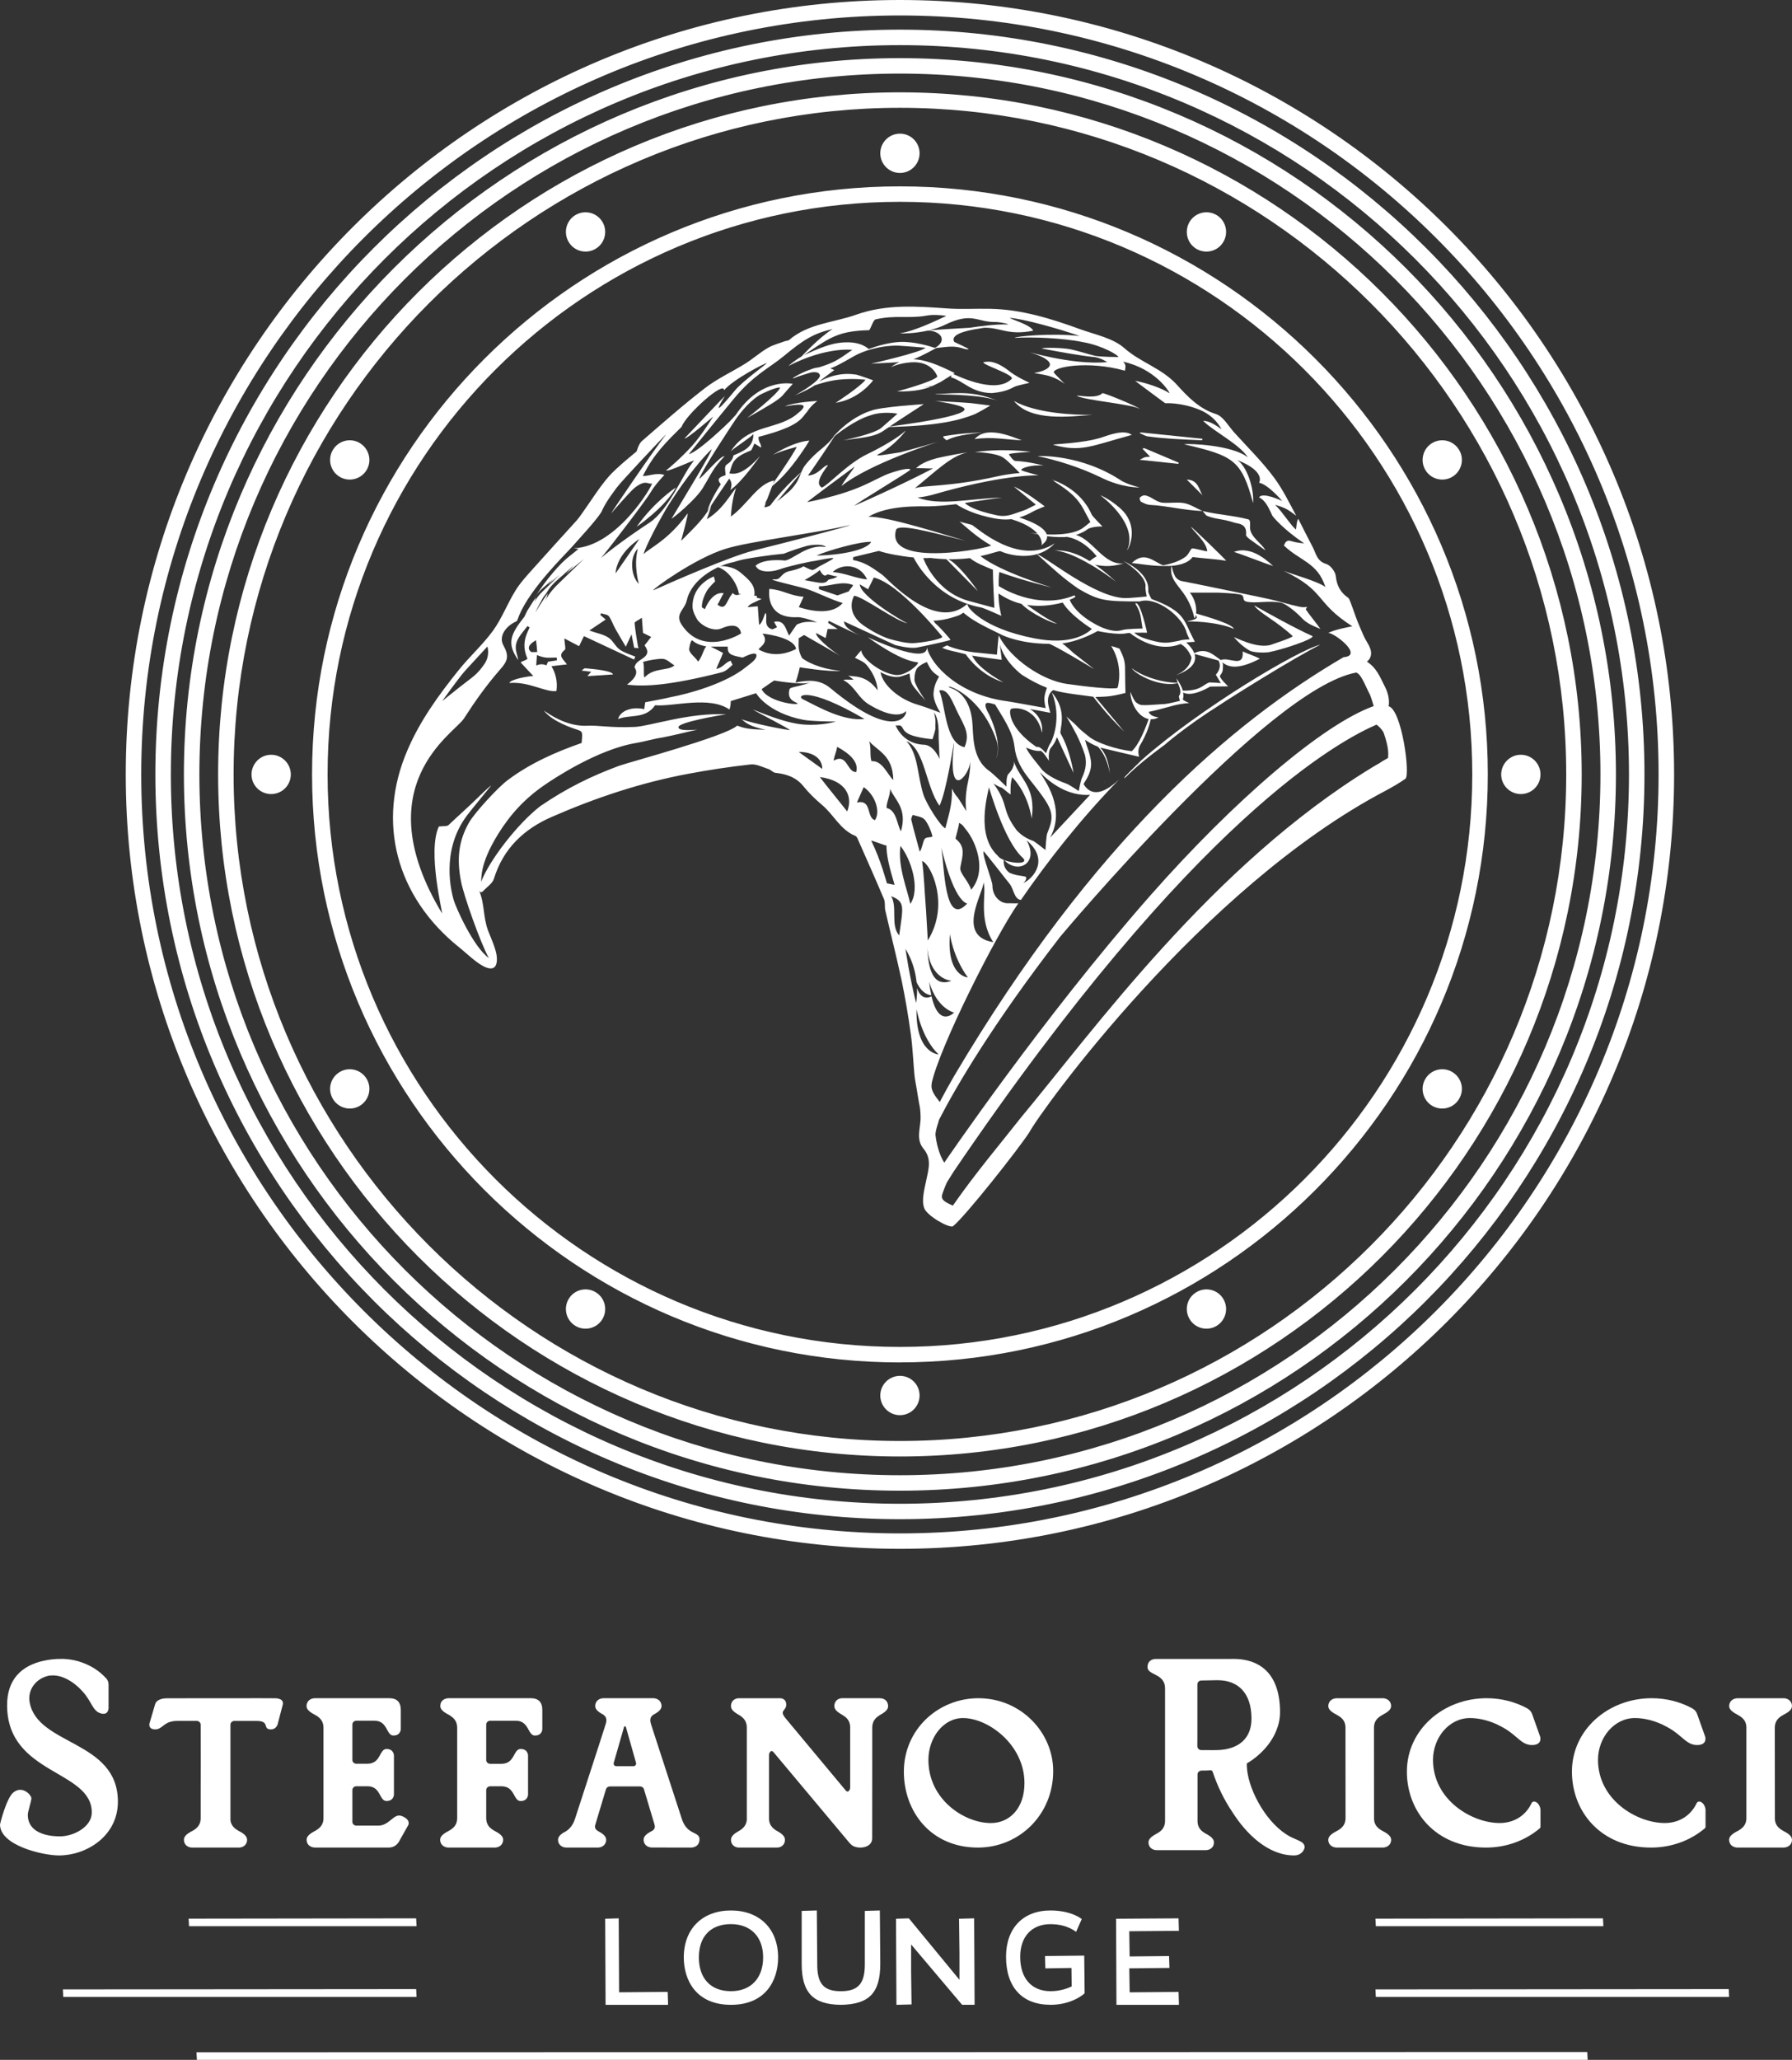 <?xml version="1.0" encoding="UTF-8"?>
<svg width="228px" height="262px" viewBox="0 0 228 262" version="1.1" xmlns="http://www.w3.org/2000/svg" xmlns:xlink="http://www.w3.org/1999/xlink">
    <rect x="0" y="0" width="228" height="262" fill="#333333" stroke="none"/>
    <title>srl</title>
    <g id="Design" stroke="none" stroke-width="1" fill="none" fill-rule="evenodd">
        <g id="Home" transform="translate(-1199, -2447)" fill="#FFFFFF" fill-rule="nonzero">
            <g id="brands" transform="translate(0, 1969)">
                <g id="Brands" transform="translate(315, 135)">
                    <g id="srl" transform="translate(884, 343)">
                        <path d="M39.049,216.699 C39.175,216.247 39.618,216 40.071,216 L49.507,216 C50.482,215.991 50.976,216.475 50.995,217.452 L50.995,219.926 C50.995,219.926 50.995,220.747 50.057,220.747 C49.12,220.747 49.353,218.864 47.641,218.864 L45.337,218.864 C45.066,218.864 44.842,219.07 44.833,219.326 L44.833,223.875 C44.847,224.126 45.048,224.323 45.309,224.332 L46.764,224.332 C48.476,224.332 48.238,222.459 49.176,222.459 C50.113,222.459 50.122,223.279 50.122,223.279 L50.122,228.25 C50.122,228.25 50.122,229.074 49.176,229.074 C48.229,229.074 48.476,227.201 46.764,227.201 L45.295,227.201 C45.048,227.223 44.842,227.416 44.833,227.658 L44.833,231.746 C44.847,232.006 45.066,232.207 45.337,232.207 L47.991,232.207 C49.544,232.302 50.062,230.571 51.111,230.984 C52.329,231.459 51.941,232.145 51.941,232.145 L50.976,233.857 L50.771,234.233 C50.458,234.749 50.001,235.009 49.381,235 L42.417,235 C42.417,235 40.071,234.995 40.071,234.995 C39.628,234.995 39.18,234.749 39.054,234.305 C38.905,233.79 39.105,233.404 39.982,232.934 C40.57,232.624 41.157,232.212 41.157,231.244 L41.157,219.761 C41.157,218.779 40.56,218.367 39.977,218.062 C39.101,217.596 38.895,217.215 39.045,216.699" id="路径"></path>
                        <path d="M56.052,216.7 C56.178,216.251 56.615,216.009 57.065,216 L67.498,216 C68.484,215.991 68.986,216.476 69,217.453 L69,219.929 C69,219.929 69,220.75 68.061,220.75 C67.123,220.75 67.343,218.866 65.63,218.866 L62.373,218.866 C62.096,218.866 61.871,219.073 61.862,219.328 L61.862,223.885 C61.871,224.137 62.082,224.325 62.34,224.343 L63.809,224.343 C65.532,224.343 65.292,222.459 66.24,222.459 C67.188,222.459 67.184,223.28 67.184,223.28 L67.184,228.259 C67.184,228.259 67.184,229.079 66.24,229.079 C65.297,229.079 65.532,227.204 63.809,227.204 L62.336,227.204 C62.078,227.227 61.876,227.415 61.862,227.662 L61.862,231.358 C61.904,232.161 62.369,232.555 62.871,232.843 L63.04,232.937 C63.922,233.408 64.129,233.793 63.969,234.309 C63.842,234.758 63.401,235 62.946,235 L59.609,235 C59.609,235 59.431,235 59.431,235 L57.07,235 C56.615,235 56.174,234.753 56.047,234.309 C55.892,233.793 56.099,233.408 56.981,232.937 C57.572,232.627 58.168,232.215 58.168,231.246 L58.168,223.544 C58.168,223.544 58.168,219.754 58.168,219.754 C58.168,218.965 57.774,218.548 57.314,218.247 C57.225,218.18 57.122,218.117 56.995,218.054 C56.113,217.588 55.911,217.207 56.066,216.691" id="路径"></path>
                        <path d="M152.341,221.471 L152.341,222.11 C152.341,222.385 152.569,222.602 152.851,222.602 L153.712,222.602 C154.08,222.62 154.413,222.602 154.69,222.602 C156.789,222.602 159.261,221.742 159.229,218.5 C159.197,215.448 157.631,213.71 154.9,213.71 C154.667,213.71 153.643,213.728 152.806,213.75 C152.551,213.772 152.346,213.98 152.346,214.233 L152.346,221.475 L152.341,221.471 Z M156.138,211.009 L156.912,211 C158.273,211 159.379,211.297 160.249,211.829 C162.079,212.938 162.862,215.093 162.862,217.759 C162.862,218.646 162.666,219.453 162.365,220.176 C161.387,222.562 159.224,223.972 158.705,224.247 C158.651,224.287 158.632,224.314 158.632,224.34 C158.632,224.779 158.673,225.214 158.751,225.649 C159.293,228.638 161.742,232.656 164.66,233.845 C165.456,234.213 165.925,234.337 165.998,234.905 C166.007,234.953 165.984,235.064 165.934,235.188 C165.802,235.517 165.424,236 164.66,236 C161.323,236 158.546,233.224 156.839,230.549 C155.746,228.948 154.872,227.121 154.294,225.369 C154.253,225.254 154.176,225.17 154.044,225.17 C153.584,225.205 153.334,225.205 152.897,225.205 C152.578,225.219 152.382,225.418 152.364,225.653 L152.364,231.716 C152.405,232.483 152.819,232.873 153.293,233.157 C153.356,233.193 153.429,233.241 153.507,233.277 C154.362,233.743 154.554,234.124 154.408,234.643 C154.285,235.082 153.853,235.326 153.416,235.326 L149.637,235.326 C149.637,235.326 149.455,235.326 149.455,235.326 L147.165,235.326 C146.724,235.326 146.291,235.082 146.168,234.643 C146.023,234.124 146.219,233.743 147.079,233.277 C147.648,232.975 148.231,232.572 148.231,231.596 L148.231,214.734 C148.231,212.836 146,213.098 146,212.056 C146,211.013 146.974,211.009 146.974,211.009 L156.138,211.009 L156.138,211.009 Z" id="形状"></path>
                        <path d="M29.311,231.409 C29.375,232.322 29.998,232.689 30.57,232.989 C31.359,233.428 31.534,233.809 31.396,234.31 C31.271,234.754 30.833,235 30.39,235 L24.449,235 C24.006,235 23.568,234.754 23.443,234.31 C23.305,233.818 23.475,233.437 24.246,233.003 C24.859,232.689 25.533,232.291 25.533,231.247 L25.533,227.459 L25.542,224.539 L25.533,219.354 C25.519,219.094 25.298,218.888 25.03,218.888 L22.548,218.888 C20.8,218.897 20.726,219.959 19.758,219.963 C18.794,219.963 19.024,219.184 19.024,219.184 L19.735,216.77 C19.928,216.094 20.888,216.009 21.188,216.009 L33.181,216 L34.957,216.009 C34.957,216.009 36.119,215.951 35.99,216.77 L35.358,219.184 C35.358,219.184 35.243,219.963 34.463,219.963 C33.338,219.963 34.412,218.897 32.664,218.893 L31.216,218.893 C31.216,218.893 29.823,218.893 29.823,218.893 C29.551,218.893 29.334,219.094 29.32,219.35 L29.32,231.413 L29.311,231.409 Z" id="路径"></path>
                        <path d="M175.907,216 C176.369,216 176.821,216.247 176.949,216.699 C177.102,217.215 176.892,217.6 175.993,218.062 C175.869,218.134 175.755,218.201 175.655,218.268 C175.194,218.559 174.813,218.981 174.813,219.761 L174.813,219.855 L174.823,231.41 C174.875,232.154 175.303,232.535 175.784,232.813 C175.85,232.853 175.926,232.893 176.003,232.938 C176.902,233.409 177.106,233.794 176.954,234.31 C176.826,234.758 176.374,235 175.912,235 L173.1,235 C173.1,235 172.477,235 172.477,235 L170.084,235 C169.622,235 169.175,234.753 169.042,234.31 C168.899,233.794 169.099,233.409 169.998,232.938 C170.588,232.629 171.197,232.217 171.197,231.248 L171.197,231.154 C171.197,223.454 171.194,219.604 171.188,219.604 C171.135,218.846 170.688,218.465 170.203,218.187 L169.998,218.066 C169.099,217.6 168.894,217.219 169.047,216.704 C169.175,216.251 169.627,216.004 170.089,216.004 L175.912,216.004 L175.907,216 Z" id="路径"></path>
                        <path d="M194.331,217.311 C194.603,217.463 194.833,217.696 194.948,218.049 L195.957,220.891 C195.957,220.891 196.292,221.965 194.905,221.956 C193.537,221.956 193.039,220.707 191.198,219.71 L190.437,219.316 C189.279,218.792 188.074,218.524 187.031,218.524 C184.338,218.524 182.324,221.052 182.324,223.84 C182.324,228.923 187.251,231.877 190.81,231.877 C192.551,231.877 194.063,231 194.833,229.411 C195.058,228.838 195.89,229.232 196,230.172 L196,232.342 C196,232.431 195.957,232.512 195.89,232.566 C194.063,234.101 191.666,235 189.064,235 C182.654,235 179,230.413 179,225.343 C179,219.987 183.645,216 189.15,216 C191.064,216 192.814,216.483 194.331,217.298 L194.331,217.307 L194.331,217.311 Z" id="路径"></path>
                        <path d="M215.335,217.311 C215.608,217.463 215.833,217.696 215.943,218.049 L216.952,220.891 C216.952,220.891 217.287,221.965 215.914,221.956 C214.545,221.956 214.033,220.707 212.196,219.71 L211.435,219.316 C210.273,218.792 209.072,218.524 208.024,218.524 C205.33,218.524 203.316,221.052 203.316,223.84 C203.316,228.923 208.249,231.877 211.818,231.877 C213.555,231.877 215.062,231 215.842,229.411 C216.057,228.838 216.895,229.232 217,230.172 L217,232.342 C217,232.431 216.957,232.512 216.89,232.566 C215.067,234.101 212.665,235 210.062,235 C203.66,235 200,230.413 200,225.343 C200,219.987 204.646,216 210.158,216 C212.062,216 213.823,216.483 215.325,217.298 L215.344,217.307 L215.335,217.311 Z" id="路径"></path>
                        <path d="M13.527,213.491 C13.695,213.683 13.812,213.935 13.812,214.251 L13.812,217.262 C13.812,217.262 13.812,218.243 12.792,217.922 C11.773,217.61 11.686,216.451 10.55,215.191 L10.071,214.691 C9.332,213.986 8.498,213.481 7.72,213.248 C7.198,213.092 6.679,213.06 6.182,213.142 C4.618,213.481 3.495,214.884 3.767,216.483 C4.718,222.055 15,221.308 15,229.158 C15,233.567 10.961,236 7.509,236 C5.495,236 0,234.758 0,232.054 C0,231.999 0.817,228.705 1.698,227.99 C2.856,227.05 3.992,228.324 3.992,228.723 C3.992,229.122 3.538,230.414 3.538,230.817 C3.538,233.613 7.154,233.571 7.647,233.571 C9.353,233.571 11.678,232.38 11.678,230.533 C11.678,225.121 1.02,225.753 0.903,217.015 C0.855,213.532 2.847,211.836 5.504,211.25 C6.256,211.076 7.072,210.984 7.867,211.002 L8.135,211.002 C8.766,211.034 9.384,211.135 9.954,211.3 C11.38,211.717 12.594,212.46 13.518,213.486 L13.518,213.495 L13.527,213.491 Z" id="路径"></path>
                        <path d="M112,216.009 C112.427,216.009 112.836,216.255 112.954,216.708 C113.104,217.223 112.906,217.609 112.075,218.07 C111.987,218.119 111.912,218.173 111.833,218.222 C111.376,218.523 110.975,218.935 110.975,219.768 L110.975,223.554 L110.967,233.819 C110.98,235.168 108.909,235.258 108.284,234.608 L108.13,234.46 L98.412,222.86 C98.091,222.483 97.84,222.967 97.84,223.241 L97.84,231.409 C97.91,232.327 98.508,232.699 99.054,232.995 C99.793,233.434 99.964,233.815 99.832,234.308 C99.705,234.756 99.296,234.998 98.869,234.998 L94.005,234.998 C93.579,234.998 93.17,234.751 93.042,234.308 C92.91,233.793 93.1,233.407 93.926,232.937 C94.419,232.659 94.925,232.3 95.017,231.503 L95.017,219.602 C94.964,218.863 94.564,218.478 94.129,218.196 C94.067,218.155 93.992,218.115 93.918,218.066 C93.091,217.6 92.902,217.219 93.042,216.703 C93.161,216.251 93.579,216.004 94.005,216.004 L99.3,216.004 C99.3,216.004 100.034,216.004 100.034,216.824 C100.034,217.6 99.159,217.537 99.863,218.442 L100.549,219.275 L107.616,227.753 C107.932,228.098 108.174,227.623 108.17,227.354 L108.17,219.598 C108.121,218.868 107.739,218.482 107.303,218.209 C107.229,218.155 107.158,218.11 107.07,218.061 C106.244,217.595 106.055,217.214 106.195,216.699 C106.314,216.246 106.732,216 107.158,216 L111.996,216 L112,216.009 Z" id="路径"></path>
                        <path d="M226.91,216 C227.371,216 227.818,216.247 227.952,216.699 C228.104,217.215 227.899,217.6 227,218.062 C226.867,218.134 226.758,218.201 226.653,218.268 C226.201,218.559 225.811,218.981 225.811,219.761 L225.811,219.855 L225.821,231.41 C225.878,232.154 226.311,232.535 226.781,232.813 C226.848,232.853 226.924,232.893 227,232.938 C227.899,233.409 228.104,233.794 227.956,234.31 C227.818,234.758 227.376,235 226.915,235 L224.094,235 C224.094,235 223.471,235 223.471,235 L221.078,235 C220.617,235 220.17,234.753 220.046,234.31 C219.894,233.794 220.098,233.409 220.997,232.938 C221.582,232.629 222.196,232.217 222.196,231.248 L222.196,219.604 C222.139,218.846 221.696,218.465 221.211,218.187 L221.007,218.066 C220.108,217.6 219.898,217.219 220.051,216.704 C220.179,216.251 220.631,216.004 221.092,216.004 L226.915,216.004 L226.91,216 Z" id="路径"></path>
                        <path d="M76.864,218.173 C76.827,218.146 76.785,218.11 76.752,218.088 C76.686,218.043 76.611,217.998 76.532,217.967 C75.801,217.541 75.632,217.169 75.773,216.699 C75.894,216.246 76.344,216 76.794,216 L83.101,216 C83.555,216 83.996,216.246 84.127,216.699 C84.263,217.169 84.099,217.541 83.368,217.967 C83.293,217.998 83.218,218.043 83.148,218.088 C83.11,218.11 83.073,218.141 83.035,218.173 C82.773,218.388 82.637,218.715 82.834,219.311 L83.063,220.028 L86.709,231.228 C87.383,233.504 89,232.885 89,233.934 C89,234.982 87.997,234.996 87.997,234.996 L85.312,234.996 C85.312,234.996 82.956,234.991 82.956,234.991 C82.501,234.991 82.061,234.745 81.934,234.301 C81.789,233.808 81.967,233.427 82.749,232.993 C82.857,232.939 82.956,232.89 83.04,232.832 C83.082,232.8 83.124,232.76 83.157,232.729 C83.312,232.572 83.368,232.366 83.269,232.048 L81.92,227.541 C81.85,227.357 81.658,227.223 81.437,227.223 L77.595,227.223 C77.37,227.223 77.174,227.366 77.108,227.55 L75.754,232.048 C75.627,232.446 75.754,232.67 75.988,232.836 C76.026,232.867 76.082,232.899 76.152,232.935 C77.028,233.405 77.23,233.79 77.08,234.31 C76.944,234.754 76.513,235 76.058,235 L72.071,235 C71.616,235 71.176,234.754 71.045,234.31 C70.914,233.858 71.054,233.499 71.691,233.1 C71.808,233.047 71.926,232.984 72.052,232.899 C72.16,232.823 72.277,232.733 72.394,232.626 C72.699,232.339 72.985,231.918 73.195,231.232 L76.26,221.797 L77.056,219.315 C77.258,218.719 77.122,218.392 76.86,218.177 M80.941,224.324 C80.941,224.293 80.931,224.257 80.927,224.23 L79.633,219.66 C79.619,219.606 79.568,219.571 79.516,219.571 C79.46,219.571 79.418,219.598 79.399,219.647 L78.087,224.225 C78.078,224.261 78.073,224.288 78.073,224.32 C78.073,224.494 78.209,224.642 78.387,224.651 L80.613,224.651 C80.795,224.642 80.936,224.494 80.936,224.32" id="形状"></path>
                        <path d="M122.527,218.524 C119.998,218.524 118.123,221.052 118.123,223.84 C118.123,228.923 122.732,231.881 126.062,231.881 C128.438,231.881 130.344,230.015 130.344,226.807 C130.344,221.884 125.704,218.524 122.527,218.524 M124.504,216.004 C129.874,216.004 134,220.336 134,225.267 C134,230.856 129.637,235 124.424,235 C118.423,235 115,230.413 115,225.343 C115,219.983 119.354,216 124.504,216" id="形状"></path>
                        <path d="M114.493,197 C60.183,197 16,152.808 16,98.498 C16,44.187 60.187,0 114.493,0 C168.799,0 213,44.187 213,98.498 C213,152.808 168.808,197 114.493,197 M114.493,1.967 C61.275,1.967 17.97,45.268 17.97,98.498 C17.97,151.727 61.27,195.038 114.493,195.038 C167.716,195.038 211.025,151.727 211.025,98.498 C211.025,45.268 167.725,1.967 114.493,1.967 M114.493,193.23 C62.262,193.23 19.767,150.733 19.767,98.493 C19.767,46.254 62.262,3.77 114.493,3.77 C166.724,3.77 209.228,46.263 209.228,98.493 C209.228,150.724 166.734,193.23 114.493,193.23 M114.493,5.741 C63.349,5.741 21.737,47.353 21.737,98.498 C21.737,149.643 63.345,191.268 114.493,191.268 C165.642,191.268 207.258,149.652 207.258,98.498 C207.258,47.344 165.646,5.741 114.493,5.741 M114.493,189.606 C64.264,189.606 23.398,148.734 23.398,98.498 C23.398,48.261 64.268,7.394 114.493,7.394 C164.718,7.394 205.598,48.266 205.598,98.498 C205.598,148.73 164.732,189.606 114.493,189.606 M114.493,9.361 C65.347,9.361 25.368,49.351 25.368,98.498 C25.368,147.644 65.347,187.639 114.493,187.639 C163.64,187.639 203.627,147.649 203.627,98.498 C203.627,49.347 163.649,9.361 114.493,9.361 M114.493,185.255 C66.662,185.255 27.752,146.336 27.752,98.498 C27.752,50.659 66.666,11.745 114.493,11.745 C162.32,11.745 201.243,50.664 201.243,98.498 C201.243,146.332 162.329,185.255 114.493,185.255 M114.493,13.712 C67.749,13.712 29.722,51.745 29.722,98.493 C29.722,145.242 67.749,183.284 114.493,183.284 C161.237,183.284 199.273,145.246 199.273,98.493 C199.273,51.74 161.242,13.712 114.493,13.712 M114.493,173.292 C73.259,173.292 39.704,139.737 39.704,98.498 C39.704,57.258 73.259,23.704 114.493,23.704 C155.728,23.704 189.296,57.254 189.296,98.493 C189.296,139.733 155.737,173.287 114.493,173.287 M114.493,25.67 C74.342,25.67 41.679,58.339 41.679,98.493 C41.679,138.647 74.342,171.321 114.493,171.321 C154.645,171.321 187.321,138.652 187.321,98.493 C187.321,58.335 154.654,25.67 114.493,25.67" id="形状"></path>
                        <path d="M37,98.508 C37,99.882 35.885,101 34.497,101 C33.11,101 32,99.877 32,98.508 C32,97.138 33.12,96 34.497,96 C35.875,96 37,97.123 37,98.508" id="路径"></path>
                        <path d="M196,98.508 C196,99.882 194.884,101 193.5,101 C192.116,101 191,99.877 191,98.508 C191,97.138 192.116,96 193.5,96 C194.884,96 196,97.123 196,98.508" id="路径"></path>
                        <path d="M46.667,137.252 C47.357,138.447 46.939,139.979 45.746,140.67 C44.559,141.35 43.034,140.947 42.34,139.752 C41.645,138.553 42.048,137.03 43.251,136.335 C44.453,135.644 45.973,136.057 46.667,137.252" id="路径"></path>
                        <path d="M185.659,57.246 C186.359,58.442 185.946,59.971 184.747,60.667 C183.554,61.354 182.023,60.945 181.333,59.749 C180.643,58.553 181.061,57.024 182.25,56.333 C183.443,55.646 184.974,56.055 185.659,57.251" id="路径"></path>
                        <path d="M75.746,164.337 C76.947,165.017 77.355,166.558 76.664,167.752 C75.973,168.95 74.44,169.353 73.245,168.663 C72.06,167.973 71.641,166.452 72.337,165.248 C73.023,164.05 74.556,163.647 75.751,164.337" id="路径"></path>
                        <path d="M154.754,27.332 C155.948,28.023 156.356,29.545 155.661,30.75 C154.981,31.945 153.439,32.353 152.245,31.668 C151.051,30.982 150.648,29.444 151.333,28.25 C152.024,27.06 153.555,26.641 154.754,27.337" id="路径"></path>
                        <path d="M114.503,175 C115.89,175 117,176.117 117,177.495 C117,178.873 115.885,180 114.503,180 C113.12,180 112,178.873 112,177.495 C112,176.117 113.125,175 114.503,175" id="路径"></path>
                        <path d="M114.503,17 C115.89,17 117,18.123 117,19.497 C117,20.872 115.885,22 114.503,22 C113.12,22 112,20.877 112,19.497 C112,18.118 113.125,17 114.503,17" id="路径"></path>
                        <path d="M152.249,164.337 C153.449,163.647 154.977,164.05 155.663,165.248 C156.358,166.447 155.94,167.973 154.755,168.663 C153.56,169.353 152.028,168.951 151.337,167.747 C150.646,166.558 151.05,165.017 152.254,164.337" id="路径"></path>
                        <path d="M73.247,27.337 C74.447,26.642 75.974,27.06 76.664,28.249 C77.355,29.448 76.947,30.979 75.747,31.664 C74.552,32.355 73.025,31.947 72.335,30.748 C71.644,29.543 72.058,28.022 73.247,27.332" id="路径"></path>
                        <path d="M181.337,137.252 C182.027,136.057 183.549,135.644 184.748,136.335 C185.947,137.03 186.361,138.553 185.655,139.752 C184.975,140.947 183.443,141.35 182.249,140.67 C181.06,139.979 180.642,138.447 181.337,137.252" id="路径"></path>
                        <path d="M42.345,57.24 C43.034,56.055 44.563,55.647 45.745,56.333 C46.937,57.028 47.359,58.556 46.665,59.75 C45.971,60.945 44.452,61.353 43.25,60.668 C42.048,59.972 41.646,58.445 42.34,57.24" id="路径"></path>
                        <path d="M148.148,94.766 C148.148,94.766 150.704,92.486 155.236,89.633 C156.126,89.009 164.781,83.569 168,82 C165.236,82.638 152.629,90.128 145.245,96.683 C144.642,97.284 143.608,98.275 143.176,98.739 C143.125,98.826 143.07,98.908 143,99 C143.032,98.986 143.107,98.94 143.218,98.862 C144.517,97.537 146.284,96.128 148.144,94.761" id="路径"></path>
                        <path d="M153.635,65.638 C154.738,66.071 155.474,65.959 157.074,66.485 C157.499,66.626 158.698,66.558 158.538,68.048 C158.526,68.184 158.812,68.442 159.005,68.583 C159.51,68.963 160.495,69.645 161,70 C160.546,69.099 159.068,68.325 159.039,67.093 C159.039,66.845 159.148,66.144 158.829,66.061 C156.876,65.55 155.188,65.511 153,65 C153.341,65.316 153.316,65.501 153.644,65.643" id="路径"></path>
                        <path d="M140.184,55.635 C137.712,56.434 134,56.448 134,56.58 C137.562,57.538 138.765,56.749 144,55.316 C143.023,54.56 141.021,55.363 140.184,55.635" id="路径"></path>
                        <path d="M145.189,63.821 C145.55,64.012 145.951,64.208 146.334,64.221 C148.572,64.34 150.533,64.904 153,65 C152.132,64.613 151.445,64.144 150.661,63.994 C149.779,63.839 148.85,64.012 147.938,63.944 C147.07,63.866 146.497,63.124 145.634,63.001 C145.44,62.987 145.167,63.133 145.021,63.301 C144.951,63.374 145.07,63.766 145.184,63.821" id="路径"></path>
                        <path d="M149.337,55.826 C150.527,55.906 151.733,55.944 152.936,56 C152.97,55.938 152.983,55.871 153,55.81 C150.372,55.539 147.757,55.276 145.129,55 C145.09,55.029 145.043,55.059 145,55.088 C145.365,55.236 145.696,55.466 146.082,55.512 C147.156,55.66 148.246,55.753 149.337,55.828" id="路径"></path>
                        <path d="M152.091,78 C152.057,78.489 152.972,78.608 151,79.05 C152.674,79.006 155.37,79.264 157,80 C156.799,79.38 153.829,78.513 152.086,78" id="路径"></path>
                        <path d="M149.957,86.848 C149.957,86.848 149.991,86.837 150,86.833 C148.227,86.912 145.539,86.172 144,85 C144.455,85.763 147.672,87.525 149.957,86.848" id="路径"></path>
                        <path d="M134,70.001 C136.426,70.058 140.537,72.844 142,74 C137.786,70.139 135.72,69.982 134,70.001" id="路径"></path>
                        <path d="M120.422,56 C121.184,55.665 121.696,55.37 125,55 C122.204,55.114 121.14,55.313 120.159,55.473 C119.759,55.52 120.217,55.819 120.417,56" id="路径"></path>
                        <path d="M140.278,50 C139.493,50.812 137.081,50.226 137,50.341 C137.971,50.916 144.013,51.408 144.998,52 C145.094,51.906 141.03,50.143 140.278,50.003" id="路径"></path>
                        <path d="M140,63.005 C140,63.005 144.964,66.573 143.398,70 C143.56,69.92 145.126,66.879 142.449,64.582 C141.057,63.377 140,63 140,63" id="路径"></path>
                        <path d="M161.381,82.964 C163.07,82.664 167.214,81.281 166.991,80.911 C164.69,79.869 161.509,78.107 159.563,77 C160.171,77.941 162.383,78.96 164.473,80.911 C164.359,81.147 162.048,81.88 161.899,81.945 C160.102,82.697 157.054,80.981 157,81.059 C157.553,81.682 158.091,82.208 158.946,82.729 C159.316,82.955 160.408,83.061 161.376,82.964" id="路径"></path>
                        <path d="M74.435,85 C74.336,84.992 74.204,85.142 74,85.292 C74.457,85.348 74.815,85.395 75.218,85.447 C74.986,85.708 74.848,85.854 74.738,86 C75.818,85.936 76.848,85.858 78,85.785 C77.904,85.448 76.716,85.186 74.435,85" id="路径"></path>
                        <path d="M157,70.198 C158.376,70.642 160.865,71.642 162,72 C161.721,71.84 159.454,69.28 157,70.198" id="路径"></path>
                        <path d="M145,58.482 C146.81,58.67 148.36,58.835 149.905,59 C149.934,58.953 149.972,58.903 150,58.862 C148.554,58.243 147.075,57.627 145.591,57 C145.52,57.024 145.425,57.044 145.354,57.068 C145.666,57.389 145.974,57.713 146.328,58.093 C146.092,58.116 145.884,58.108 145.695,58.152 C145.534,58.193 145.397,58.29 145,58.479" id="路径"></path>
                        <path d="M153,63 C152.518,62.251 152.486,61.054 151,61 C151.961,61.959 152.431,62.438 153,63" id="路径"></path>
                        <path d="M139,52.776 C136.797,52.786 131.891,52.612 129,51 C131.176,53.686 136.201,52.951 139,52.776" id="路径"></path>
                        <path d="M151.391,75.382 C152.668,75.382 153.854,75.382 155.021,75.382 C155.021,75.382 156.949,75.447 157.8,75.618 C158.473,75.756 157.933,76.369 158.597,76.525 C159.769,76.793 161.421,76.346 162.973,76.654 C163.655,76.797 165.061,77.982 165.633,78.618 C166.329,79.392 167.506,79.77 168,80 C167.647,79.47 166.476,78.037 166.128,77.502 C166.196,77.396 166.251,77.295 166.315,77.194 C166.013,77.23 165.807,77.276 165.239,77.157 C164.2,76.945 162.534,76.415 161.481,76.203 C161.028,76.111 160.286,75.94 159.837,75.848 C158.487,75.571 150.974,74.009 150.347,73.908 C150.031,73.857 149.624,73.558 149.491,73.267 C149.248,72.774 149.193,72.507 149.065,72 L149.033,72 C148.694,74.452 151.047,74.618 151.968,78.604 C152.1,78.806 152.641,76.995 151.395,75.382" id="路径"></path>
                        <path d="M132,58.008 C134.326,58.498 137.342,59.394 140.1,60.746 C142.848,62.099 145,61.998 145,61.998 C143.6,61.67 142.731,61.18 142.731,61.18 C137.478,57.68 132,58.008 132,58.008" id="路径"></path>
                        <path d="M119.127,50.127 C119.085,50.142 119.042,50.152 119,50.164 C121.016,50.164 125.183,50.254 127,51 C123.87,49.72 122.062,49.978 119.127,50.127" id="路径"></path>
                        <path d="M136.89,68.041 C136.89,68.041 136.746,68.002 136.89,68.041 C137.903,67.726 138.367,67.315 138.367,67.315 C138.988,66.928 140.271,66.962 140.271,66.962 C140.271,66.962 138.997,65.686 138.893,65.444 C137.453,62.117 134.098,61.087 133.787,61 C133.886,61.044 133.985,61.087 134.089,61.135 C134.364,61.271 134.305,61.251 134.017,61.16 C136.372,62.639 137.146,63.486 137.844,64.743 C138.002,65.028 138.727,66.397 138.727,66.397 C138.727,66.397 138.182,66.866 137.745,67.175 C135.741,68.553 131,67.765 131,67.765 L133.373,68.22 C134.183,68.331 135.44,68.345 135.773,68.287 C135.814,68.302 136.048,68.355 136.331,68.427 C138.051,68.955 139.195,70.333 139.537,70.768 C139.326,70.85 138.709,71.251 138.385,71.624 C140.204,72.049 141.136,72.185 143,71.653 C140.451,71.977 139.06,68.621 136.885,68.041" id="路径"></path>
                        <path d="M148.566,72 C149.892,71.956 151.13,71.678 151.738,70.854 C153.229,71.034 154.766,71.121 156,71.323 C156.023,71.236 151.586,66.957 151.517,67 C151.839,67.579 153.477,68.894 153.606,70.111 C153.372,70.161 151.834,69.664 151.646,69.768 C151.489,69.849 151.291,70.39 150.918,70.75 C149.933,71.541 148.474,71.809 147.986,71.907 C146.776,71.438 145.616,70.051 144,71.612 C144.829,71.683 146.762,72.049 148.534,71.994 C148.543,71.962 148.543,71.934 148.548,71.896 C148.552,71.929 148.562,71.956 148.571,71.989" id="路径"></path>
                        <path d="M97.173,65.56 C97.11,65.717 97.048,65.865 97,66 C97.667,65.205 100.297,62.093 102,60 C102,60 98.785,62.753 97.173,65.56" id="路径"></path>
                        <path d="M81,67 C81,67 84.596,64.554 86,62 C86,62 83.304,63.737 81,67" id="路径"></path>
                        <path d="M130.995,48.689 C130.995,48.689 129.191,47.9 128.201,47.044 C126.083,45.475 125.211,46.184 125.201,46.032 C124.426,46.234 129.26,47.677 128.701,48.213 C126.505,50.329 121.338,47.515 121.069,47.505 C121.044,47.667 121.025,47.829 121,47.991 C122.647,48.487 123.588,49.954 126.186,50 C128.206,49.828 128.755,49.296 129.245,49.124 C129.549,49.018 131,48.689 131,48.689" id="路径"></path>
                        <path d="M125.706,55.017 C124.97,55.08 124.389,55.406 124,55.853 C126.203,55.506 128.198,55.947 130,56 C128.424,55.401 127.077,54.901 125.706,55.017" id="路径"></path>
                        <path d="M114.185,52.623 L112.126,54.428 C111.136,55.235 107.299,56 107.299,56 C110.367,55.601 111.454,55.508 112.614,54.65 C112.665,54.609 113.121,54.312 113.121,54.312 C119.386,54.163 122.126,53.44 123.946,52.712 C124.48,52.494 126,51.584 126,51.584 C126,51.584 123.72,51.288 123.494,51.269 C122.495,51.181 118.971,51 118.971,51 C118.971,51 121.527,51.357 122.416,51.765 C124.724,52.832 113.213,54.247 113.209,54.247 C113.144,54.247 117.538,51.404 117.538,51.404 C117.538,51.404 111.854,51.765 110.781,52.257 C110.334,52.378 108.142,53.152 106.051,55.513 C106.041,55.532 106.023,55.569 106,55.61 C106.567,55.151 108.764,53.426 110.694,52.846 C112.315,52.248 114.185,52.619 114.185,52.619" id="路径"></path>
                        <path d="M101.53,52.555 C99.003,54.776 95.265,53.825 92.953,57.444 C93.286,57.02 95.449,55.709 95.857,55.2 C95.844,56.718 94.98,57.245 93.321,57.921 C93.26,58.268 93.106,58.525 92.9,58.746 C92.703,58.958 92.343,59.093 92.286,59.327 C92.194,59.674 92.308,60.07 92.325,60.417 C91.733,60.674 91.04,60.796 91.715,61.589 C91,62.666 90.32,63.896 90,65 C90.689,63.946 92.023,61.99 92.777,60.877 C92.83,60.981 93.304,61.395 92.918,62.319 C94.282,61.44 96.454,58.367 96.717,57.984 C94.37,60.652 93.233,60.251 92.79,60.215 C93.22,59.12 92.961,58.291 95.497,57.317 C95.607,57.286 95.69,57.074 95.756,56.925 C95.853,56.763 95.901,56.583 95.984,56.412 C96.195,56.542 96.41,56.664 96.835,56.939 C96.857,56.349 96.48,56.29 96.506,55.569 C101.916,54.172 101.969,53.154 102.719,52.329 C103.223,51.532 104,51 104,51 C104,51 101.175,51.131 99.854,51.68 C101.104,51.496 103.421,51.054 101.53,52.55" id="路径"></path>
                        <path d="M98.335,57.86 C99.462,57.307 101.366,56.843 101.366,56.843 C100.928,57.86 98,62 98,62 C100.645,60.135 103.306,55.527 102.971,56.04 C100.82,56.209 98.335,57.86 98.335,57.86" id="路径"></path>
                        <path d="M94.188,72.803 C93.202,71.987 91.812,71.919 91,72.056 C92.625,72.305 93.84,74.316 94.008,75.522 C94.378,75.546 94.916,75.8 95.448,75.854 C95.448,75.854 95.459,75.922 95.465,76 C95.751,75.966 95.975,75.883 95.986,75.722 C96.104,74.511 95.482,73.872 94.188,72.803" id="路径"></path>
                        <path d="M176.677,89.823 C176.677,89.823 176.927,88.781 176.247,87.428 C175.508,85.953 175.141,84.961 173.917,84.159 C174.615,83.59 174.615,82.766 173.971,81.746 C173.536,81.045 173.296,80.407 172.97,79.643 C172.335,78.204 171.787,76.2 171.546,76.046 C170.545,75.363 170.087,74.497 169.951,73.268 C169.897,72.703 169.267,71.888 168.741,71.734 C167.517,71.378 167.435,70.34 166.982,69.512 C166.366,68.346 165.781,67.176 165.187,66.006 C164.961,66.142 164.933,67.399 164.865,67.344 C164.013,66.557 163.311,65.286 162.241,64.212 C163.805,64.663 163.973,64.936 164.924,65.596 C164,63.898 163.247,62.295 162.11,60.76 C160.6,58.721 158.769,56.927 157.056,55.033 C156.294,54.199 155.633,52.947 154.699,52.665 C152.555,51.991 151.055,50.393 149.745,48.949 C147.828,46.828 145.131,46.117 143.073,44.296 C141.609,42.998 139.356,42.57 137.416,41.869 C133.736,40.531 130.006,39.365 126.026,39.279 C124.154,39.238 122.278,39.365 120.415,39.224 C116.548,38.946 112.714,38.687 108.952,40.021 C106.083,41.041 102.851,41.132 100.39,43.249 C100.29,43.34 100.073,43.335 99.914,43.381 C99.166,43.668 98.373,43.85 97.697,44.251 C96.678,44.843 95.794,45.644 94.801,46.263 C93.111,47.315 91.261,48.157 89.698,49.364 C86.924,51.499 84.29,53.831 81.63,56.134 C81.294,56.435 80.986,57.423 81,57.418 C80.99,57.428 78.475,59.44 77.441,60.619 C76.209,62.049 75.202,63.688 74.101,65.232 C73.834,65.619 73.557,66.001 73.244,66.338 C71.458,68.314 69.668,70.268 67.896,72.253 C67.08,73.168 66.223,74.083 65.58,75.121 C64.555,76.774 63.866,78.636 62.738,80.203 C61.446,81.978 59.783,83.472 58.4,85.179 C55.848,88.353 53.442,91.654 51.832,95.438 C47.903,104.562 50.382,114.046 58.418,120.494 C59.352,121.231 60.685,122.584 61.791,123.03 C62.883,123.476 63.3,122.884 63.209,121.719 C63.132,120.74 62.466,119.319 62.108,118.39 C61.432,116.592 61.695,115.016 60.947,113.245 C61.015,113.432 61.183,113.6 61.432,113.377 C61.917,112.844 62.661,112.38 62.847,111.756 C64.034,107.909 66.681,105.436 70.207,103.902 C75.81,101.457 81.593,99.531 87.603,98.415 C90.21,97.924 92.857,97.527 95.495,97.232 C96.215,97.154 97.022,97.573 97.788,97.823 C98.105,97.928 98.359,98.274 98.658,98.297 C100.036,98.452 101.269,98.834 102.212,99.995 C102.905,100.86 103.726,101.648 104.578,102.372 C106.074,103.611 106.903,105.541 108.816,106.315 C108.961,106.356 109.065,106.561 109.133,106.72 C110.257,109.266 111.399,111.815 112.478,114.379 C112.646,114.784 112.537,115.317 112.632,115.781 C113.321,118.764 114.078,121.732 114.722,124.733 C115.189,126.987 115.569,129.24 115.882,131.522 C116.122,133.22 116.181,134.927 116.34,136.639 C116.403,137.318 116.548,137.969 116.657,138.647 C116.748,139.212 116.834,139.777 116.943,140.355 C117.083,140.933 117.11,141.443 117.124,141.976 C117.197,143.351 116.453,144.844 117.487,146.092 C118.565,147.371 118.148,148.683 117.863,150.067 C117.618,151.26 117.215,152.653 117.591,153.668 C117.958,154.647 120.687,156.209 121.24,155.977 C122.785,154.757 129.566,146.178 130.962,144.025 C132.331,141.42 152.818,112.89 176.283,100.578 C177.144,100.109 178.019,99.622 178.812,99.053 C179.46,98.566 178.354,90.251 176.668,89.828 M126.679,40.954 C126.865,40.954 127.957,41.068 128.31,41.273 C126.774,41.205 124.712,41.491 123.402,41.687 C121.534,41.787 119.105,41.947 118.212,42.01 C118.883,41.851 119.572,41.628 120.211,41.323 C123.705,39.615 124.281,41.004 126.679,40.959 M110.588,41.992 C110.76,41.865 111.1,40.695 111.39,40.626 C113.856,40.048 115.624,40.544 117.813,40.157 C118.642,40.002 119.49,40.043 120.41,40.18 C119.2,40.74 116.326,42.138 114.445,42.407 C114.753,42.429 116.349,42.434 118.076,42.047 C119.767,42.111 120.551,43.354 118.955,44.251 C118.398,44.064 116.245,43.385 114.382,43.499 C114.037,43.527 112.628,43.613 110.52,44.396 C110.225,44.114 108.993,43.14 106.105,43.722 C104.501,44.082 102.253,45.198 102.266,45.193 C102.47,45.043 102.697,44.897 102.973,44.697 C105.679,42.876 106.826,42.088 110.588,41.997 M86.729,54.277 C87.282,52.729 92.168,48.348 92.118,49.642 C93.342,48.198 97.466,46.108 97.552,46.19 C97.416,46.4 94.507,48.462 93.523,49.646 C93.074,50.183 90.056,53.894 92.204,50.407 C92.304,50.247 90.173,52.519 87.096,55.761 C87.318,55.934 90.74,52.979 90.74,52.979 C90.74,52.979 89.321,55.301 88.057,56.704 C86.72,58.192 84.898,59.763 84.771,59.8 C84.716,60.178 88.492,58.384 88.292,58.602 C86.924,60.15 85.165,64.813 82.636,66.479 C79.912,68.273 77.387,70.149 76.476,70.982 C78.217,68.838 82.377,63.369 82.853,62.509 C83.293,61.767 83.855,61.152 84.53,60.41 C83.506,60.077 82.55,60.574 81.793,60.542 C83.202,57.692 84.866,56.13 86.733,54.277 M81.281,74.256 C81.281,74.256 80.614,73.71 80.46,72.417 C80.238,70.559 81.158,69.785 81.158,69.785 C80.578,71.925 81.281,74.261 81.281,74.261 M78.321,72.936 C78.511,70.268 81.353,68.556 81.353,68.556 L78.321,72.936 Z M59.234,85.252 C60.059,84.36 62.013,82.233 62.013,82.233 C62.013,82.233 62.407,83.394 61.587,84.524 C60.662,85.849 60.2,86.049 58.509,87.374 C57.847,87.897 56.265,89.168 56.265,89.168 C56.265,89.168 58.409,86.149 59.234,85.252 M94.334,91.458 C94.942,92 95.413,92.391 97.426,92.829 C95.259,92.76 94.701,92.637 93.795,92.291 C92.381,93.648 79.848,96.999 78.756,97.409 C75.293,98.693 72.143,100.209 68.73,102.545 C65.924,104.717 62.321,109.302 61.188,112.212 C61.337,111.893 60.861,110.153 63.368,106.101 C64.918,103.606 66.776,101.521 69.523,99.686 C70.312,99.148 76.045,95.287 80.981,94.495 C81.947,94.336 83.307,93.935 84.267,93.808 C85.215,93.644 88.737,92.797 88.737,92.797 C88.737,92.797 86.239,93.088 86.321,92.478 C86.348,91.886 91.347,90.998 92.385,90.862 C87.758,90.598 82.645,92.378 80.755,92.46 C77.605,92.596 76.254,92.228 74.609,92.31 C71.558,92.432 68.988,90.11 69.247,90.447 C70.371,91.818 72.791,92.601 73.58,92.86 C74.232,93.074 74.078,93.407 74.001,94.5 C70.738,95.642 67.488,97.058 64.61,99.217 C63.359,100.136 60.372,103.401 59.687,104.603 C58.31,107.003 58.11,109.307 58.654,112.098 C58.998,113.924 61.142,119.961 62.194,121.855 C60.218,120.435 57.983,115.403 57.707,114.429 C57.489,113.618 55.989,108.255 59.429,103.706 C60.123,102.786 61.727,100.883 62.498,99.913 C62.289,99.991 60.807,101.439 60.639,101.607 C59.352,102.864 58.373,103.702 57.077,104.936 C56.873,105.127 56.406,105.054 55.835,105.127 C54.348,108.3 56.351,116.145 56.238,116.168 C46.457,99.909 57.77,93.325 59.021,91.399 C60.485,89.127 61.904,87.133 63.685,85.093 C64.587,84.077 64.805,83.435 64.043,82.074 C63.422,80.963 64.311,79.633 65.725,79.019 C65.82,78.973 65.992,78.418 66.06,78.254 C67.511,74.793 71.894,70.545 72.755,69.585 C73.204,69.034 76.44,65.614 76.639,64.849 C77.256,63.611 77.809,62.937 78.443,62.054 C79.005,61.275 83.909,56.08 84.789,55.196 C83.071,57.387 77.704,65.277 77.759,65.314 C77.945,65.072 80.102,62.591 80.728,62.063 C82.246,60.87 82.473,61.708 82.967,61.48 C82.998,61.808 78.507,69.507 73.031,69.735 C73.108,69.771 73.611,69.808 73.611,69.808 C73.611,69.808 73.009,70.322 72.41,70.777 C71.309,71.62 69.432,73.751 67.987,76.082 C68.036,76.023 68.077,75.968 68.118,75.9 C68.54,75.158 69.238,74.675 69.523,74.406 C69.605,74.315 69.664,74.274 69.664,74.274 L70.407,73.619 L69.677,74.393 L71.227,73.104 L69.047,75.217 C68.204,76.023 67.955,76.66 67.955,76.66 C68.05,76.351 68.041,76.565 68.168,76.005 C67.783,76.546 67.116,77.639 67.116,77.639 C67.116,77.639 67.13,77.598 67.166,77.521 C67.012,77.826 66.862,78.131 66.726,78.436 C64.968,80.649 64.415,81.824 65.951,83.973 C65.716,82.748 65.122,82.088 66.504,80.407 C66.69,80.171 66.912,79.875 67.121,79.629 C67.198,79.693 67.293,79.738 67.384,79.806 C67.298,79.984 67.221,80.175 67.134,80.357 C66.645,81.436 66.541,82.497 67.107,83.777 C66.935,84.027 66.368,84.086 66.251,84.264 C66.754,84.806 67.252,85.339 67.851,85.985 C67.284,85.985 64.913,86.404 64.809,86.873 C67.275,86.654 69.428,88.089 70.797,87.893 C70.969,86.636 70.67,85.589 70.162,84.738 C70.81,84.656 71.458,84.578 72.134,84.51 C71.694,83.859 70.892,83.408 71.857,82.661 C72.016,82.543 71.848,81.992 71.803,81.204 C72.496,81.569 72.986,81.819 73.675,82.188 C73.797,81.946 74.051,81.405 74.3,80.913 C76.517,81.942 78.588,82.916 80.673,83.891 C80.728,83.768 80.782,83.64 80.832,83.522 C80.179,83.244 79.495,83.053 78.91,82.666 C78.307,82.265 78.031,81.523 77.455,81.127 C76.793,80.672 75.837,80.512 74.985,80.198 C75.588,79.802 76.231,79.347 77.065,78.8 C76.852,78.623 76.626,78.422 76.381,78.226 C76.417,78.149 76.444,78.081 76.467,78.003 C76.82,78.126 77.287,78.145 77.469,78.381 C77.809,78.841 77.985,79.433 78.266,79.929 C78.656,80.64 79.078,81.323 79.622,82.256 C79.966,81.509 80.125,81.177 80.347,80.685 C80.478,81.3 80.578,81.796 80.691,82.397 C80.728,82.397 80.972,82.425 81.253,82.438 C81.217,82.315 81.176,82.256 81.167,82.201 C81.009,81.218 80.823,80.234 80.741,79.237 C80.728,79.092 81.217,78.896 81.666,78.573 C81.716,79.337 81.752,79.811 81.811,80.499 C81.947,80.567 82.35,80.758 82.849,81.013 C82.522,81.423 82.264,81.751 82.01,82.083 C83.239,83.777 80.786,83.713 80.741,84.915 C81.584,85.999 79.59,87.137 79.794,87.082 C82.069,87.365 85.283,87.178 91.814,85.516 C92.372,85.375 92.793,84.938 93.21,84.542 C93.083,84.351 92.993,84.159 92.997,84.045 C92.281,84.196 92.059,84.897 91.13,85.088 C91.406,84.351 91.787,83.649 91.991,83.048 C91.606,82.839 91.143,82.611 90.423,82.242 L92.589,82.242 C92.548,83.194 92.956,83.353 94.493,83.64 C95.626,83.08 96.451,82.866 96.202,83.604 C96.066,84.023 95.304,84.528 94.924,84.838 C92.381,86.928 87.64,88.248 85.315,88.676 C84.286,88.926 83.248,89.09 82.096,89.323 C82.083,89.391 82.019,89.792 81.965,90.201 C80.465,89.846 78.933,90.361 78.634,91.463 C80.152,90.83 82.087,91.526 83.356,89.701 C85.582,89.924 90.237,88.462 92.807,90.247 C92.993,89.778 92.97,89.177 92.97,89.177 L96.197,88.171 C96.197,88.171 97.607,90.643 102.171,91.549 C103.263,91.768 106.355,91.777 106.355,91.777 C106.355,91.777 104.61,92.328 102.289,92.159 C99.846,91.986 96.841,90.629 95.776,90.242 C96.383,90.629 100.553,92.738 100.494,92.87 C98.364,92.574 94.91,91.754 94.334,91.472 M68.304,83.312 C68.603,83.449 68.938,83.554 69.265,83.613 C69.772,83.704 70.294,83.631 70.828,83.631 C70.842,83.75 70.842,83.872 70.86,83.991 C70.411,84.059 69.967,84.127 69.723,84.168 C69.641,84.337 69.577,84.487 69.514,84.637 C69.17,84.451 68.653,84.428 68.231,84.66 C68.231,84.187 68.308,83.699 68.313,83.312 M67.551,82.912 C66.813,82.256 67.805,81.66 68.195,81.436 C68.245,81.792 68.308,82.279 68.349,82.934 C68.1,82.925 67.628,82.98 67.547,82.907 M69.36,76.451 C69.509,75.991 69.487,76.305 69.682,75.467 C69.106,76.278 68.095,77.935 68.095,77.935 C68.095,77.935 68.44,77.179 69.079,76.046 C69.201,75.827 69.432,75.604 69.6,75.308 C70.239,74.192 71.3,73.468 71.735,73.05 C71.862,72.927 71.939,72.854 71.939,72.854 L73.063,71.87 L71.962,73.027 L74.309,71.083 L71.014,74.274 C69.745,75.495 69.364,76.446 69.364,76.446 M120.632,71.128 C121.684,71.146 122.608,71.087 123.406,70.987 C124.036,71.533 125.215,72.025 126.33,72.467 C126.312,73.437 126.515,77.316 126.515,77.316 C126.515,77.316 123.701,76.551 123.42,76.478 C118.96,75.344 117.469,70.987 117.469,70.987 L117.432,70.987 C117.786,70.991 118.108,70.987 118.38,70.964 C119.096,71.055 119.776,71.101 120.406,71.124 C121.448,72.175 123.406,74.16 124.412,75.185 C123.306,73.55 121.507,71.456 120.623,71.128 M112.252,73.113 C110.624,71.929 109.944,71.529 108.53,71.224 C108.553,71.105 108.557,70.973 108.567,70.859 C109.609,70.609 110.62,70.354 111.821,70.072 C112.841,70.422 114.658,70.759 116.236,70.905 C116.589,71.615 119.087,76.209 124.843,77.27 C125.187,77.334 127.399,78.331 127.399,78.331 C127.046,76.82 127.037,75.959 127.041,75.49 C127.508,75.777 128.455,76.442 129.96,76.806 C131.166,78.067 134.008,79.342 134.493,79.324 C133.314,78.837 131.714,77.703 130.649,76.942 C131.859,77.134 133.369,77.12 135.213,76.642 C136.206,78.313 138.921,79.993 138.921,79.993 C138.16,80.717 136.093,82.065 131.637,81.2 C124.857,79.888 123.229,77.207 123.229,77.207 L123.057,76.82 C119.041,80.462 113.022,73.723 112.252,73.104 M119.862,80.954 C120.12,81.159 118.425,81.614 116.417,81.792 C115.429,81.887 113.974,81.491 113.339,81.318 C111.807,80.904 110.022,79.656 110.022,79.656 C107.452,77.967 108.589,75.882 108.684,75.772 C109.922,75.968 113.965,78.982 115.461,79.283 C114.781,79.005 109.446,75.822 109.391,74.324 C109.895,74.629 110.112,74.766 110.448,74.957 C110.688,74.461 110.914,74.001 111.177,73.459 C114.436,74.22 119.862,80.949 119.862,80.949 M152.007,83.189 C153.14,83.499 154.11,83.763 155.03,84.014 C155.198,84.305 155.429,84.979 154.694,85.817 L155.324,86.882 C155.324,86.882 153.91,86.773 153.811,86.814 C153.008,87.137 152.723,87.879 150.497,87.847 C150.37,87.406 150.112,86.891 149.686,86.29 C149.795,87.01 150.502,87.825 150.012,88.512 C149.94,88.608 150.135,89.14 150.135,89.14 C150.135,89.14 148.884,89.459 148.29,89.537 C146.368,89.669 145.729,89.723 145.217,89.669 C144.977,89.646 144.569,89.409 144.428,89.209 C144.161,88.854 144.016,88.417 143.821,88.002 C143.843,89.514 144.836,91.194 146.146,91.463 C144.904,94.996 144.029,95.465 143.998,95.551 C141.967,95.31 139.51,94.472 138.572,93.712 C138.164,93.384 137.502,92.865 137.253,92.596 C136.587,91.868 136.025,91.485 135.68,91.126 C136.605,92.724 137.348,93.949 138.037,96.011 C138.359,97.313 137.96,98.292 137.657,98.948 C137.489,99.299 137.253,100.615 137.253,100.615 C137.253,100.615 136.043,99.8 135.689,99.677 C134.139,99.139 132.857,98.352 132.408,97.687 C132.145,97.3 130.926,95.957 130.536,95.078 C130.617,95.119 131.678,95.606 132.367,95.506 C132.653,95.46 133.459,96.772 133.459,96.772 C133.459,96.772 133.328,95.579 133.686,95.151 C134.361,94.34 134.416,93.844 134.488,93.776 C134.488,93.776 136.582,98.306 136.582,98.306 C136.582,98.306 136.165,95.415 134.946,93.311 C134.715,92.92 135.961,90.525 133.831,88.089 C135.145,91.308 133.908,94.226 133.55,94.686 C133.459,94.8 133.088,95.811 133.088,95.811 C133.088,95.811 132.417,95.005 132.086,95.005 C131.995,95.005 131.923,95 131.846,94.996 C128.342,92.56 128.392,90.479 128.591,90.21 C128.791,89.96 131.805,89.732 132.576,93.197 C132.576,93.197 132.934,91.312 131.044,90.197 C131.936,90.329 133.632,90.666 133.632,90.666 C133.632,90.666 133.387,89.737 133.364,89.55 C133.169,88.157 134.049,87.743 134.017,87.775 C135.363,88.212 138.232,88.476 139.093,88.621 C139.778,89.487 140.879,90.944 143.032,93.056 L139.379,88.667 C139.302,88.617 140.304,88.676 141.314,88.535 C142.103,88.426 143.195,88.139 143.195,88.139 C143.195,88.139 143.132,85.771 143.141,85.129 C143.164,84 142.874,83.403 142.434,82.502 C142.302,82.47 142.062,82.343 141.382,82.17 C142.606,84.127 142.525,86.336 142.194,87.488 C141.672,87.734 138.101,87.328 135.744,86.991 C132.616,86.545 128.573,83.822 127.068,80.835 C127.078,80.485 126.837,83.267 126.837,83.267 C126.837,83.267 124.965,83.067 124.603,83.039 C122.785,82.907 121.022,82.379 120.496,82.083 C120.465,82.092 119.907,82.374 119.875,82.379 C120.537,82.73 121.33,82.807 122.867,83.212 C123.297,83.836 124.92,85.935 127.662,86.782 C127.662,86.782 125.124,85.457 124.032,83.964 L123.669,83.394 C124.322,83.513 127.454,83.927 127.454,83.927 C127.454,83.927 127.254,82.27 127.223,81.992 C127.812,84.223 130.028,85.839 130.028,85.839 C131.148,86.55 132.186,87.082 133.201,87.479 C133.092,87.802 132.929,88.271 132.879,88.717 C132.825,89.15 133.042,90.065 133.042,90.065 C133.042,90.065 128.7,89.268 128.174,89.2 C122.11,88.421 118.497,84.687 117.935,82.361 C117.953,84.633 110.733,81.182 110.42,81.063 C110.525,81.1 114.382,84.041 116.743,84.237 C117.165,84.269 115.338,86.012 113.956,85.853 C111.88,85.616 109.496,83.522 109.595,82.711 C109.577,82.707 109.07,83.303 108.771,83.663 C109.256,83.923 109.691,84.077 110.04,84.36 C110.275,84.56 111.535,85.949 111.667,87.811 C110.112,85.689 108.517,86.149 107.918,85.912 C108.154,86.085 108.372,86.272 108.612,86.454 C107.656,86.454 107.374,86.413 107.32,86.509 C108.906,87.388 109.124,88.799 110.71,89.696 C114.459,91.909 115.356,90.311 115.261,90.461 C115.506,90.625 114.278,94.695 105.666,87.538 C104.315,86.413 102.919,86.468 101.21,86.814 C101.532,85.971 101.759,84.874 101.759,84.874 C101.759,84.874 105.539,85.502 106.953,85.311 C105.235,85.216 103.114,84.537 102.049,83.699 C101.423,82.552 101.663,81.915 101.614,81.186 L102.303,80.767 C103.649,81.537 106.405,83.108 106.871,83.422 C105.571,82.579 103.662,80.917 103.844,80.521 C104.283,80.74 104.628,80.936 105.054,81.159 C105.144,80.74 105.217,80.389 105.299,80.007 L106.59,80.007 C106.065,79.674 105.711,79.447 105.371,79.233 C105.385,79.146 105.407,79.055 105.425,78.969 C105.707,79.051 107.959,80.253 109.709,80.936 C107.47,80.048 107.356,79.196 107.393,79.042 L113.888,82.042 C113.888,82.042 115.687,82.543 116.68,82.361 C117.414,82.224 120.968,81.468 120.931,81.373 C120.895,81.263 119.653,79.829 118.996,79.278 L118.765,78.946 C120.365,78.932 122.078,78.231 122.078,78.231 C122.291,78.122 122.463,78.008 122.604,77.899 L122.577,77.931 C123.674,78.85 124.566,79.356 127.522,80.781 C127.744,80.89 129.942,81.887 133.446,81.887 C133.867,81.887 139.216,85.115 139.216,85.115 L136.605,83.076 C136.605,83.076 135.535,82.069 135.145,81.842 C137.045,81.6 138.83,80.717 139.664,80.262 C139.664,80.262 142.126,80.822 143.413,80.535 C143.494,80.517 143.612,80.512 143.753,80.508 C144.56,81.15 147.315,83.044 150.198,81.915 C150.207,81.915 150.221,81.924 150.248,81.937 C151.168,82.406 151.599,83.622 151.599,83.622 C151.431,84.988 150.194,85.653 149.55,85.912 C152.011,85.043 152.224,83.95 151.993,83.199 M130.459,111.497 C129.774,111.333 129.366,111.406 128.428,111.005 C127.553,110.322 127.721,109.566 127.717,109.379 C127.368,109.238 127.078,109.061 126.946,108.847 C124.091,106.206 125.709,100.997 125.813,100.15 C125.827,100.009 127.694,106.912 130.101,109.083 C131.003,109.903 129.022,109.889 127.78,109.407 C129.53,111.26 132.249,109.776 130.617,106.889 C133.428,109.211 131.683,111.606 130.191,112.33 C130.617,111.934 130.649,111.597 130.459,111.492 M131.429,106.953 C130.264,106.529 129.77,106.019 129.366,105.623 C127.331,102.918 128.437,102.44 126.42,99.681 C126.665,99.772 126.833,99.991 127.463,100.191 C127.576,100.228 128.582,101.143 128.582,101.02 C128.582,100.933 128.501,99.681 128.782,98.848 C130.903,101.061 131.261,104.111 131.261,104.111 C131.855,100.032 129.688,99.089 128.986,96.804 C129.049,97.018 129.013,97.25 128.922,97.514 L128.922,97.45 C128.854,97.737 128.691,98.042 128.288,98.465 C127.993,98.766 128.057,100.059 128.057,100.059 C128.057,100.059 126.361,98.406 125.863,98.056 C123.538,96.412 123.891,93.275 123.687,91.613 C123.202,87.62 120.65,87.579 120.714,87.351 C120.764,87.16 124.884,88.603 126.783,94.172 C127.182,95.333 126.751,96.462 126.751,96.462 C126.751,96.462 127.649,94.782 125.854,90.889 C124.684,88.845 125.976,89.441 126.606,89.605 C127.581,91.23 128.877,93.061 129.081,95 C129.262,96.621 129.974,97.869 131.08,99.244 C132.829,101.434 133.527,102.449 133.722,103.365 C133.94,104.394 133.545,105.19 133.228,106.042 C133.115,106.347 133.015,108.118 133.015,108.118 C133.015,108.118 131.66,107.035 131.424,106.943 M126.375,119.838 C121.525,119.05 125.219,113.409 125.129,112.212 C125.582,113.577 124.408,116.792 126.375,119.838 M113.253,100.341 C113.842,101.78 115.479,102.791 114.627,105.746 C114.137,104.922 114.083,103.046 112.8,102.768 C112.768,102.072 113.276,101.179 113.253,100.341 M110.883,96.817 C110.638,96.139 110.874,95.105 110.588,94.276 C111.631,95.524 113.602,96.02 113.657,99.208 C112.904,98.538 112.27,96.703 110.883,96.817 M116.349,86.409 C116.349,84.979 116.92,84.774 117.097,84.642 C117.514,84.328 117.908,84.237 117.922,84.2 C118.506,85.393 118.683,85.484 119.476,86.058 C119.209,86.568 118.86,87.105 118.774,88.139 C118.683,89.2 119.653,90.661 119.653,90.661 C119.653,90.661 117.813,89.937 116.789,89.641 C114.323,88.936 112.27,87.055 112.029,85.484 C112.029,85.484 113.394,86.327 114.54,86.058 C114.794,85.999 115.728,85.662 115.728,85.662 C115.728,85.662 115.769,86.545 116.077,87.078 C116.385,87.606 117.75,89.113 117.75,89.113 C117.75,89.113 116.34,87.119 116.34,86.413 M122.962,103.192 C122.962,103.192 121.91,101.471 121.788,101.352 C121.394,100.988 121.104,100.2 121.108,100.341 C121.212,102.34 120.591,104.02 120.279,105.359 C119.694,105.127 117.89,102.317 117.482,101.052 C116.684,98.52 116.857,95.957 115.329,94.272 C117.668,95.246 117.772,100.05 119.535,102.486 C120.415,100.656 121.28,94.873 121.376,94.518 C121.448,94.577 121.199,95.583 121.212,97.213 C121.262,101.179 123.325,98.338 123.424,96.995 C123.447,96.635 123.519,97.869 123.152,99.499 C122.658,101.712 122.953,103.187 122.953,103.187 M123.053,114.93 C120.143,118.067 120.152,110.09 119.771,107.818 C121.552,115.267 123.193,114.875 123.053,114.93 M122.717,95.037 C120.251,94.509 120.342,89.86 119.499,87.825 C120.641,87.515 121.176,89.286 121.879,90.698 C122.726,92.401 123.433,93.361 122.717,95.037 M117.038,93.798 C117.845,93.958 118.638,94.022 118.638,94.022 C118.638,94.022 119.037,92.874 119.014,92.601 C118.964,91.982 119.146,91.854 118.837,90.616 C118.942,90.834 119.495,91.271 119.427,93.858 C119.427,94.044 119.54,96.539 119.54,96.539 C119.54,96.539 118.833,94.768 117.559,94.723 C114.781,94.627 113.947,92.246 113.947,92.246 C114.259,92.382 114.554,92.023 114.871,92.646 C115.143,93.179 115.678,93.53 117.033,93.794 M114.563,107.599 C115.896,109.229 117.138,113.068 115.819,114.971 C115.465,113.19 114.201,110.226 114.563,107.599 M115.946,104.294 C115.896,104.089 116.05,103.856 116.118,103.652 C116.63,103.82 117.278,103.866 117.609,104.212 C117.999,104.571 118.534,105.828 118.629,106.374 C118.661,106.534 117.922,106.429 117.682,106.67 C117.432,106.912 117.328,107.982 117.02,108.328 C116.77,107.381 116.181,105.313 115.95,104.294 M118.044,119.61 C117.985,118.654 117.831,115.713 117.75,114.77 C117.636,113.527 117.586,111.415 117.319,109.525 C118.312,109.725 120.959,114.934 118.049,119.61 M121.054,124.756 C118.275,125.785 118.085,122.188 117.972,120.439 C118.316,124.746 121.199,124.737 121.054,124.756 M120.863,118.809 C120.863,118.809 121.208,121.673 123.139,124.323 C123.139,124.323 120.406,124.191 120.863,118.809 M122.178,110.349 C122.504,108.724 122.858,107.699 121.584,106.684 C121.521,106.638 122.024,105.131 122.024,104.667 C122.568,104.926 122.613,105.186 122.903,105.518 C124.181,107.053 125.627,110.75 123.56,113.177 C123.261,112.089 122.051,111.046 122.182,110.349 M132.29,98.21 C133.545,99.504 135.825,101.298 138.694,101.097 L133.609,106.538 C135.653,102.823 132.911,99.235 132.29,98.21 M101.296,89.364 C102.443,89.823 97.811,89.487 96.9,87.656 C97.403,87.287 98.5,86.554 98.5,86.554 C98.5,86.554 101.94,87.174 103.168,86.805 C100.888,87.538 100.503,87.333 100.417,87.784 C100.263,88.571 100.521,89.045 101.301,89.364 M96.274,76.032 C96.297,75.941 96.297,75.872 96.288,75.772 C95.821,75.836 95.123,75.654 95.123,75.599 C95.123,75.558 95.114,75.504 95.105,75.463 C94.937,75.449 94.815,75.44 94.765,75.435 C94.262,75.385 93.741,76.032 93.233,75.422 C93.079,75.654 92.879,75.868 92.766,76.123 C92.349,76.838 92.181,77.607 91.288,76.902 C91.606,76.423 91.769,75.913 92.073,75.454 C90.55,75.176 89.684,77.484 89.684,77.484 L89.303,77.248 C89.303,77.248 89.217,76.428 89.901,75.212 C90.201,74.68 90.989,73.951 90.989,73.951 L90.826,73.323 C90.826,73.323 88.011,74.315 88.116,77.248 C88.134,77.789 88.601,78.695 88.832,78.964 C89.63,79.861 90.976,80.294 91.792,79.929 C94.216,78.868 94.28,80.576 94.28,80.576 C94.28,80.576 89.475,83.631 86.729,79.46 C85.822,78.081 87.1,77.598 87.39,76.341 C88.002,73.619 91.27,71.888 93.333,71.492 C93.333,71.492 94.162,71.233 94.724,71.128 C97.149,70.673 99.343,70.468 99.696,70.436 C100.693,70.044 101.727,69.694 102.756,69.407 C102.914,69.366 104.678,69.07 105.076,69.585 C102.797,69.147 100.938,71.151 99.878,71.297 C99.878,71.297 97.267,70.964 96.134,71.948 C96.501,72.831 98.046,72.822 99.152,72.43 C100.231,72.034 102.978,71.419 103.717,71.338 C103.889,71.31 105.929,70.864 106.024,71.001 C106.092,71.114 104.301,72.002 104.206,72.061 C103.912,72.257 103.513,72.562 103.259,72.485 C102.892,72.376 102.561,72.198 102.23,72.03 C101.79,72.353 100.539,72.631 100.48,72.635 C99.343,72.863 99.397,73.732 98.618,73.692 C97.036,73.582 101.26,74.507 102.529,74.88 C103.798,75.258 105.906,76.355 107.225,76.697 C105.988,78.113 103.699,77.876 101.632,77.229 C101.818,76.824 102.003,76.428 102.244,75.9 C100.639,75.832 99.465,74.976 97.883,74.907 C97.897,74.925 97.231,78.732 101.5,78.5 C101.967,78.477 103.418,78.914 103.966,79.155 C102.47,78.978 101.886,79.196 101.355,79.46 L100.399,80.845 C99.955,80.034 99.832,78.787 98.482,79.092 C98.595,79.319 98.744,79.551 98.867,79.779 C98.636,79.87 98.341,80.066 98.228,80.034 C97.027,79.706 97.716,78.377 97.412,77.962 C97.271,78.017 97.031,79.278 96.582,79.47 C96.514,78.654 96.474,77.871 96.415,77.116 C95.939,77.152 95.585,77.188 95.146,77.225 C95.232,76.861 96.233,76.514 96.9,76.182 C96.65,76.118 96.36,76.046 96.279,76.023 M89.856,82.215 C89.457,82.698 89.371,83.49 88.827,84.155 C88.369,83.481 87.875,83.244 87.69,82.698 C87.626,82.534 87.875,81.405 88.061,81.45 C88.555,81.846 88.995,82.06 89.861,82.215 M104.206,74.566 C105.475,74.616 107.161,73.819 108.535,74.42 C108.535,74.57 108.014,75.062 108.014,75.212 C107.447,75.413 106.885,75.608 106.554,75.731 C105.652,75.426 104.931,75.185 104.202,74.944 L104.202,74.57 L104.206,74.566 Z M102.361,73.783 C102.874,73.505 103.889,72.89 104.31,72.503 C104.31,72.503 104.764,73.523 105.203,73.104 C105.321,72.922 106.482,73.496 106.568,73.223 C106.459,73.591 105.498,73.655 105.38,73.76 C104.936,74.42 104.048,74.074 102.366,73.783 M105.951,72.758 C107.016,71.706 109.369,71.611 110.321,73.701 C108.943,73.578 107.551,72.895 105.951,72.758 M97.013,80.594 C97.965,80.676 101.115,81.222 101.283,82.552 C98.908,83.745 97.235,82.994 96.573,82.639 C96.265,82.475 98.037,81.846 97.009,80.594 M109.99,91.449 C107.361,91.749 104.338,90.042 102.121,88.922 C101.305,88.517 102.642,87.16 109.99,91.449 M103.893,70.655 C105.38,69.999 109.523,68.829 110.851,68.924 C109.976,70.368 104.886,70.7 103.893,70.655 M95.889,70.026 C92.839,70.787 85.192,74.151 83.121,75.08 C82.93,74.994 88.406,71.01 92.304,69.808 C95.282,68.861 103.871,67.822 108.168,66.78 C107.968,66.971 99.887,69.029 95.889,70.026 M84.345,83.804 C84.852,83.836 85.337,84.355 85.804,84.633 C85.006,85.375 83.23,84.847 81.992,86.176 C81.829,85.849 82.019,84.587 81.815,84.187 C82.5,83.986 83.71,83.768 84.34,83.804 M101.618,95.642 C103.463,95.62 104.646,96.503 104.614,97.801 C103.526,97.027 102.575,96.33 101.618,95.642 M107.787,103.214 C106.971,102.154 105.018,99.781 104.31,98.834 C107.696,99.28 108.539,101.357 107.787,103.214 M108.934,98.201 C107.76,98.256 107.823,95.747 106.069,96.749 C106.151,96.089 106.405,95.72 106.509,94.991 C108.1,95.847 109.296,96.922 108.934,98.201 M109.029,102.076 C109.296,101.471 109.582,100.788 109.89,100.118 C111.345,101.111 112.057,103.205 111.327,104.316 C110.194,104.02 110.991,101.639 109.029,102.076 M110.837,106.916 C111.028,106.916 112.578,107.544 112.786,107.544 C112.786,108.747 113.095,110.149 113.82,112.544 C113.72,112.544 112.963,112.362 112.854,112.362 C112.741,112.066 112.088,109.439 110.842,106.921 M114.404,118.978 C113.262,117.666 114.219,115.376 113.38,113.987 C115.211,114.707 114.899,115.367 114.404,118.978 M115.211,120.694 C116.122,122.197 116.489,123.699 116.616,124.919 C116.92,125.593 117.505,126.472 118.493,126.586 C118.384,126.094 118.293,125.534 118.216,124.86 C119.195,128.302 121.394,128.794 121.394,128.794 C121.394,128.794 119.467,130.816 118.52,126.727 C118.13,126.932 117.21,127.214 116.671,125.684 C116.712,126.827 116.553,127.574 116.553,127.574 C115.696,124.132 115.207,120.694 115.207,120.694 M116.612,128.339 C116.612,128.339 117.224,132.027 119.418,134.117 C119.418,134.117 116.485,133.994 116.612,128.339 M118.516,137.882 C119.472,133.261 126.747,118.877 129.566,114.889 C129.063,114.925 128.759,114.875 128.22,114.889 C127.182,114.898 126.271,113.914 126.271,112.658 C126.271,112.016 125.002,108.961 125.129,108.255 C125.618,108.774 127.757,111.565 128.415,112.362 C129.017,113.09 128.999,114.356 129.892,114.47 C133.319,109.498 137.48,104.189 142.389,99.144 C140.1,101.288 138.708,101.088 137.883,99.763 C137.797,99.617 138.867,98.561 138.821,97.081 C138.772,95.92 138.178,94.777 138.064,94.103 C138.617,94.49 139.148,94.764 139.687,94.973 C140.811,96.166 141.128,97.855 141.206,98.438 C141.074,96.653 140.494,95.629 139.977,95.087 C141.224,95.392 144.936,96.257 144.936,96.257 C144.936,96.257 144.646,95.46 145.067,94.768 C145.942,93.32 146.305,92.004 146.418,91.481 C146.735,91.494 147.066,91.426 147.406,91.253 C146.862,91.153 146.386,91.062 146.141,90.547 C146.858,90.42 148.131,90.056 149.396,89.723 C150.42,89.459 151.313,89.427 151.313,89.427 C151.313,89.427 150.447,89.072 150.497,88.936 C150.579,88.69 150.597,88.412 150.529,88.08 C150.955,88.321 151.934,88.494 153.974,87.328 L156.267,87.301 C156.267,87.301 155.034,86.176 155.243,85.912 C155.574,85.475 155.587,85.357 155.605,84.619 C155.605,84.46 155.565,84.341 155.51,84.241 C156.158,84.733 157.219,85.375 160.297,83.786 C159.508,83.367 158.624,83.121 158.112,82.857 C158.275,85.065 156.362,83.499 155.32,83.954 C154.382,83.312 153.502,82.324 151.948,83.08 C151.871,82.88 151.775,82.711 151.685,82.584 C151.381,82.142 151.127,81.878 150.91,81.714 C151.345,81.678 152.025,81.632 152.025,81.632 C152.025,81.632 151.567,80.731 151.445,80.48 C150.588,78.618 150.284,77.584 146.513,76.191 C146.386,75.977 146.073,75.394 146.092,75.176 C146.296,72.913 143.39,71.583 142.892,71.319 C142.828,71.283 145.956,73.168 145.743,74.666 C145.702,74.944 145.901,75.872 145.901,75.872 C145.901,75.872 143.703,76.091 143.114,76.073 C139.343,75.973 133.323,71.046 131.964,70.482 C131.964,70.482 131.95,70.491 131.941,70.491 C134.207,72.544 135.223,73.509 137.217,74.889 C139.859,76.437 140.702,76.496 145.022,76.496 C147.152,75.809 150.529,78.495 150.982,80.485 C151.023,80.662 151.358,81.318 151.358,81.318 C151.358,81.318 150.284,81.359 150.044,81.496 C148.589,81.76 148.236,81.937 146.336,81.414 C145.094,81.077 144.551,80.717 144.315,80.476 C145.063,80.462 145.947,80.476 145.947,80.476 C145.947,80.476 145.094,76.496 144.492,76.733 C144.333,76.792 145.013,77.366 145.185,78.732 C145.217,79.014 145.371,79.948 145.371,79.948 C145.371,79.948 143.354,79.961 142.778,80.143 C142.085,80.362 141.319,80.23 140.394,79.884 C139.438,79.52 136.886,78.167 136.102,76.305 C136.097,76.3 136.093,76.3 136.088,76.291 C137.212,75.832 136.7,75.863 136.714,75.722 C131.841,77.739 127.068,74.538 127.068,74.538 C127.068,74.538 127.028,73.35 127.15,72.758 C130.228,73.878 133.813,74.721 133.813,74.721 C133.813,74.721 127.354,72.795 124.748,70.732 C126.257,70.413 127.105,70.026 127.313,70.117 C128.251,70.545 130.151,70.991 131.941,70.486 C131.932,70.472 131.918,70.463 131.909,70.45 C131.923,70.459 131.95,70.468 131.964,70.477 C132.761,70.245 133.541,69.821 134.198,69.111 C129.647,72.066 124.272,67.108 123.678,66.775 C123.533,66.698 122.182,66.416 122.06,66.311 C122.631,66.789 124.276,68.346 126.08,69.361 C126.488,69.589 112.528,72.435 114.01,67.372 C114.409,66.62 117.931,67.545 122.821,68.783 C120.705,68.187 112.8,65.6 110.484,65.733 C113.045,64.184 117.178,64.426 118.221,64.403 C119.318,64.38 120.492,64.266 121.661,64.125 C122.092,64.426 123.424,65.241 125.772,65.778 C126.688,65.983 127.612,66.161 128.678,66.033 C133.051,67.376 132.53,69.366 132.53,69.366 L132.993,68.902 C134.044,67.458 131.293,66.334 129.688,65.819 C130.255,65.655 130.871,65.391 131.538,65.004 C131.764,64.872 132.92,64.408 132.92,64.408 C132.92,64.408 130.364,62.418 128.999,61.894 L131.796,64.189 C131.796,64.189 130.599,64.808 130.404,64.872 C128.818,65.391 128.156,65.824 126.783,65.532 C123.968,64.936 123.044,64.262 122.753,63.975 C124.607,63.711 126.33,63.406 127.522,63.292 C123.479,63.383 119.626,64.408 116.73,63.283 C118.121,63.151 119.082,62.8 120.238,62.486 C128.324,60.282 132.154,60.464 132.154,60.464 C132.154,60.464 129.942,59.909 129.929,59.777 C129.91,59.558 131.234,59.062 132.811,59.226 C131.791,58.957 130.495,58.693 129.221,58.634 C128.854,58.62 128.455,57.874 128.392,57.837 C128.002,57.632 131.238,57.473 131.13,57.459 C126.96,57.004 124.53,57.459 124.023,57.505 C124.489,57.505 126.665,57.614 127.59,58.17 C128.202,58.538 129.747,60.169 129.747,60.169 C129.747,60.169 128.451,60.237 126.797,60.61 C120.759,61.962 117.469,61.694 116.394,62.108 C119.186,59.832 121.099,57.924 123.125,57.541 C122.364,57.642 120.736,57.924 119.186,58.279 C118.021,58.602 117.677,58.803 117.21,59.058 C116.979,59.19 116.761,59.381 116.548,59.54 C116.739,59.513 118.429,59.618 118.724,59.577 C115.198,61.434 109.319,64.084 108.712,64.316 C108.671,64.203 115.637,60.018 115.805,59.759 C115.891,59.581 115.202,59.527 113.353,60.146 C111.1,60.902 109.781,62.45 102.688,63.875 C102.747,63.775 108.317,59.636 108.73,59.349 C108.598,59.663 107.32,61.252 107.057,61.826 C110.71,58.907 119.368,56.185 119.368,56.185 C119.368,56.185 116.789,56.959 114.545,57.532 C113.308,57.71 111.032,58.147 111.744,57.787 C113.888,56.69 115.388,54.627 115.202,54.791 C113.752,56.116 110.679,57.601 110.357,57.755 C107.791,58.989 105.489,61.626 104.578,62.017 C103.798,61.603 104.283,60.583 105.348,59.176 C104.809,59.099 104.188,60.419 102.801,60.487 C103.118,60.082 105.879,56.039 106.318,55.251 C106.282,55.278 106.255,55.301 106.232,55.319 C105.022,57.013 104.034,57.173 102.479,59.126 C101.663,60.146 101.994,60.943 100.449,62.477 C99.524,63.274 98.219,64.43 97.258,64.535 C97.258,64.471 97.339,64.23 97.457,63.916 C97.353,64.039 97.299,64.107 97.299,64.107 C97.394,63.898 97.503,63.684 97.616,63.474 C97.988,62.486 98.504,61.17 98.504,61.111 C96.397,61.525 95.146,64.13 92.993,65.705 C93.097,63.98 93.355,62.951 93.654,62.058 C92.798,63.087 91.9,64.854 89.915,66.047 C90.269,65.204 90.477,64.344 90.531,64.148 C89.743,65.828 88.288,67.153 86.661,68.797 C87.186,66.848 87.644,65.081 87.454,65.346 C85.006,68.751 82.55,69.753 81.915,70.468 C81.802,70.381 82.998,67.731 84.811,64.635 C86.362,62.131 88.728,58.844 90.531,57.154 C90.735,57.25 87.209,63.023 85.455,65.947 C85.324,66.165 88.768,63.424 89.598,61.762 C90.491,60.301 90.636,59.677 92.177,58.033 C91.665,57.919 89.512,60.583 88.95,60.915 C89.475,59.536 93.133,54.045 93.514,53.475 C94.257,52.36 95.671,50.693 96.981,50.07 C98.93,49.141 99.257,49.296 99.257,49.296 C99.03,50.097 95.064,53.161 95.064,53.161 C98.087,51.445 98.871,50.962 99.492,50.384 C99.746,50.065 100.87,48.822 100.87,48.822 C100.87,48.822 96.845,47.92 93.632,52.747 C93.641,52.742 92.866,53.585 92.87,53.576 C92.621,53.826 88.891,57.45 87.631,57.778 C87.925,57.405 91.443,53.043 93.401,50.68 C95.88,47.693 97.879,46.809 99.701,45.307 C102.207,43.231 103.499,42.407 105.933,41.851 C104.138,42.98 101.981,45.348 101.999,45.325 C100.902,45.981 100.322,46.545 100.322,46.545 C105.167,44.064 108.44,44.501 108.44,44.501 C108.44,44.501 107.687,45.02 107.161,45.384 C106.604,45.708 106.151,46.127 104.197,46.723 C103.853,46.759 103.472,46.846 103.064,47.019 C102.008,47.329 99.76,48.658 101.527,47.898 C101.527,47.898 102.366,47.615 103.155,47.383 C104.437,47.151 104.32,47.852 104.32,47.852 C104.029,48.713 101.133,50.297 101.133,50.297 C102.511,49.705 103.214,49.323 103.64,49.022 C103.572,49.05 103.59,49.036 103.658,49.009 C103.653,49.018 103.649,49.018 103.64,49.022 C104.32,48.781 105.512,48.417 106.79,48.285 C108.621,48.098 110.126,48.303 110.126,48.303 C109.473,49.182 106.314,51.24 106.314,51.24 C109.41,50.757 111.087,48.371 111.087,48.371 C111.087,48.371 109.527,47.802 108.974,47.656 C108.607,47.629 106.772,47.178 104.211,48.535 C104.338,48.408 106.151,47.069 106.151,47.069 C106.151,47.069 105.634,46.85 105.648,46.855 C106.491,46.595 108.494,45.38 108.721,45.266 C109.641,44.738 111.807,43.932 114.264,43.964 C115.166,44.009 117.745,44.228 117.745,44.228 C117.305,44.788 110.819,46.259 110.819,46.259 C112.419,46.163 113.584,46.127 114.432,46.058 C114.06,46.222 113.702,46.432 113.339,46.709 C113.339,46.709 114.314,46.204 115.9,46.086 C118.665,45.885 119.263,47.898 119.263,47.898 C118.783,48.553 114.114,49.792 114.114,49.792 C116.353,49.828 117.609,49.51 118.443,49.173 C117.704,49.173 117.233,49.186 117.233,49.186 C117.704,49.173 118.153,49.145 118.579,49.113 C119.05,48.913 119.377,48.713 119.676,48.585 C120.034,48.371 121.48,47.456 121.48,47.456 C119.313,46.377 117.659,45.721 116.213,45.703 C117.36,45.257 119.114,44.269 119.114,44.269 C119.114,44.269 120.424,44.105 120.85,44.091 C122.182,44.037 122.599,44.465 123.207,44.437 C123.529,44.419 121.444,43.536 121.412,43.486 C120.918,42.648 122.482,42.174 123.878,41.906 C124.421,41.819 125.083,41.714 125.21,41.692 C127.313,41.628 128.238,42.712 131.456,42.061 C131.157,41.305 128.428,40.549 128.483,40.435 C130.137,40.531 134.769,41.819 137.38,42.743 C133.777,42.325 129.117,42.798 129.095,42.976 C131.243,42.844 135.182,42.976 137.797,43.518 C140.381,43.982 142.348,45.23 142.293,45.412 C142.044,45.412 140.276,45.403 139.383,45.271 C138.305,45.025 137.312,44.651 136.12,44.415 C135.159,44.228 132.621,44.173 132.557,44.333 C134.547,44.701 137.267,45.225 139.343,45.43 C140.159,45.598 140.512,45.867 140.879,46.054 C136.328,46.514 129.883,44.442 131.22,44.87 C134.996,46.076 133.573,47.105 131.596,47.438 C131.569,47.474 132.811,47.634 133.351,47.788 C134.633,48.144 135.485,48.849 135.485,48.849 C135.485,48.849 134.085,47.442 134.071,47.379 C133.99,46.664 138.454,45.84 143.127,47.151 C143.186,46.7 143.318,46.4 142.892,46.004 C147.016,46.901 148.829,49.892 148.802,50.019 C147.683,49.286 145.593,48.631 144.428,48.449 C145.779,49.473 148.254,51.29 148.254,51.29 C148.254,51.29 150.225,51.149 152.6,52.109 C153.829,52.606 154.849,53.503 155.411,54.6 C153.992,53.539 153.457,53.571 153.076,53.516 C154.237,54.768 157.695,56.476 158.778,58.183 C156.793,56.585 151.227,56.389 150.665,56.512 C156.947,57.969 157.953,58.516 159.435,63.993 C159.567,62.035 158.611,59.267 157.418,58.516 C161.122,59.973 160.197,61.398 160.197,61.398 C161.384,61.635 163.134,63.725 163.134,63.725 C163.134,63.725 160.682,62.532 160.192,63.256 C161.149,63.752 161.484,64.804 161.879,65.578 C161.969,65.769 163.288,67.322 165.931,69.116 C164.408,68.984 164.204,68.706 163.877,68.783 C163.488,68.879 163.465,69.229 163.352,69.384 C165.428,71.378 167.635,71.538 168.632,74.666 C167.762,73.974 164.326,73.009 163.333,72.612 C168.759,75.221 167.231,76.578 172.059,79.661 C171.936,79.684 169.706,80.084 168.999,80.517 C169.684,80.426 173.586,83.381 170.944,83.59 C156.829,91.831 139.216,106.798 121.416,136.826 C120.773,137.923 120.12,139.116 119.563,140.177 C119.485,139.972 118.289,138.811 118.552,137.864 M119.354,142.864 C119.399,142.727 119.427,142.581 119.467,142.445 C121.634,138.219 126.271,130.301 134.883,119.155 C134.883,119.155 161.239,87.606 172.562,85.543 C173.006,85.739 173.246,86.108 174.139,88.039 L174.23,88.207 C174.484,88.712 174.697,89.591 174.774,89.782 C174.765,89.796 174.76,89.814 174.746,89.823 C168.36,92.114 157.137,101.666 146.327,113.937 C132.653,129.473 120.143,147.881 120.143,147.881 C120.143,147.881 119.3,146.716 119.028,144.393 C118.991,144.034 119.186,143.369 119.35,142.864 M176.614,96.403 C176.242,96.617 175.861,96.822 175.49,97.081 C175.159,97.259 174.873,97.436 174.538,97.637 C154.268,109.999 139.048,131.166 129.888,142.158 C127.227,145.545 124.172,149.129 121.231,153.35 C120.31,152.917 119.721,152.671 119.862,151.993 C119.921,151.747 120.224,150.945 120.478,150.385 L121.353,148.992 C152.025,103.82 170.577,94.158 175.132,92.168 C175.331,92.305 175.739,92.651 176.025,93.147 C176.732,95.142 176.637,95.852 176.609,96.407" id="形状"></path>
                        <path d="M140.47,99.255 C140.47,99.435 140.52,99.565 140.53,99.745 C140.53,99.745 140.51,99.545 140.47,99.255" id="路径"></path>
                        <path d="M84.951,254.995 C84.978,254.995 85,254.973 85,254.945 L84.951,253.356 L78.848,253.406 L78.768,253.406 L78.719,244 L77,244.05 L77.049,255 L84.946,255 L84.951,254.995 Z" id="路径"></path>
                        <path d="M93,255 C97.422,255 99,251.888 99,248.967 C99,245.343 96.645,243 93,243 C89.355,243 87,245.343 87,248.967 C87,251.883 88.578,255 93,255 M93,244.735 C95.526,244.735 97.095,246.356 97.095,248.967 C97.095,251.577 95.564,253.265 93,253.265 C90.436,253.265 88.919,251.658 88.919,248.967 C88.919,246.275 90.445,244.735 93,244.735" id="形状"></path>
                        <path d="M106.978,255 L106.978,255 C110.591,254.946 112,253.482 112,249.774 L111.945,243 L110.035,243.054 L110.035,249.856 C110.035,252.309 109.176,253.268 106.973,253.268 C104.769,253.268 103.98,252.28 103.98,249.856 L103.926,243 L102,243.054 L102,249.774 C102,253.448 103.444,254.961 106.973,255" id="路径"></path>
                        <path d="M115.978,254.945 L115.923,250.728 L115.923,247.32 L122.408,254.995 L123.945,254.995 C123.975,254.995 124,254.973 124,254.945 L123.945,244.164 L123.945,244 L122.022,244.05 L122.077,248.477 L122.077,251.821 L115.637,244 L114,244.05 L114.055,255 L115.978,254.95 L115.978,254.945 Z" id="路径"></path>
                        <path d="M133.642,255 C136.434,255 137.969,253.581 138,253.528 L137.951,248.811 L137.951,248.74 L133.022,248.792 L132.956,248.792 L133.004,250.364 L136.323,250.312 L136.35,252.663 C135.876,252.888 134.903,253.265 133.668,253.265 C131.248,253.265 129.801,251.631 129.801,248.888 C129.801,246.331 131.27,244.74 133.642,244.74 C135.845,244.74 136.832,245.71 136.92,245.71 L137.633,244.094 C137.633,244.094 136.381,243 133.646,243 C130.164,243 128,245.256 128,248.883 C128,252.768 130.058,254.995 133.646,254.995" id="路径"></path>
                        <path d="M142.048,255 L149.952,255 C149.978,255 150,254.977 150,254.95 L149.952,253.36 L143.809,253.41 L143.73,253.41 L143.682,250.404 L143.682,250.359 L148.79,250.308 L148.742,248.796 L143.791,248.846 L143.726,248.846 L143.678,245.69 L143.678,245.64 L149.996,245.59 L149.948,244 L142.1,244.05 L142,244.05 L142.048,255 L142.048,255 Z" id="路径"></path>
                        <path d="M26.909,261.039 L25,261.039 L25.05,262 L201.95,262 C201.977,262 202,261.982 202,261.961 L201.95,261 L26.905,261.039 L26.909,261.039 Z" id="路径"></path>
                        <path d="M52.948,245 C52.977,245 53,244.982 53,244.961 L52.948,244 L24,244.039 L24.052,245 L52.953,245 L52.948,245 Z" id="路径"></path>
                        <path d="M53,253.965 L52.95,253 L8,253.039 L8.05,254 L52.95,254 C52.977,254 53,253.982 53,253.961" id="路径"></path>
                        <path d="M203.948,245 C203.977,245 204,244.982 204,244.961 L203.948,244 L175,244.039 L175.052,245 L203.948,245 L203.948,245 Z" id="路径"></path>
                        <path d="M219.95,253 L175,253.039 L175.05,254 L219.95,254 C219.977,254 220,253.982 220,253.961 L219.95,253 Z" id="路径"></path>
                    </g>
                </g>
            </g>
        </g>
    </g>
</svg>